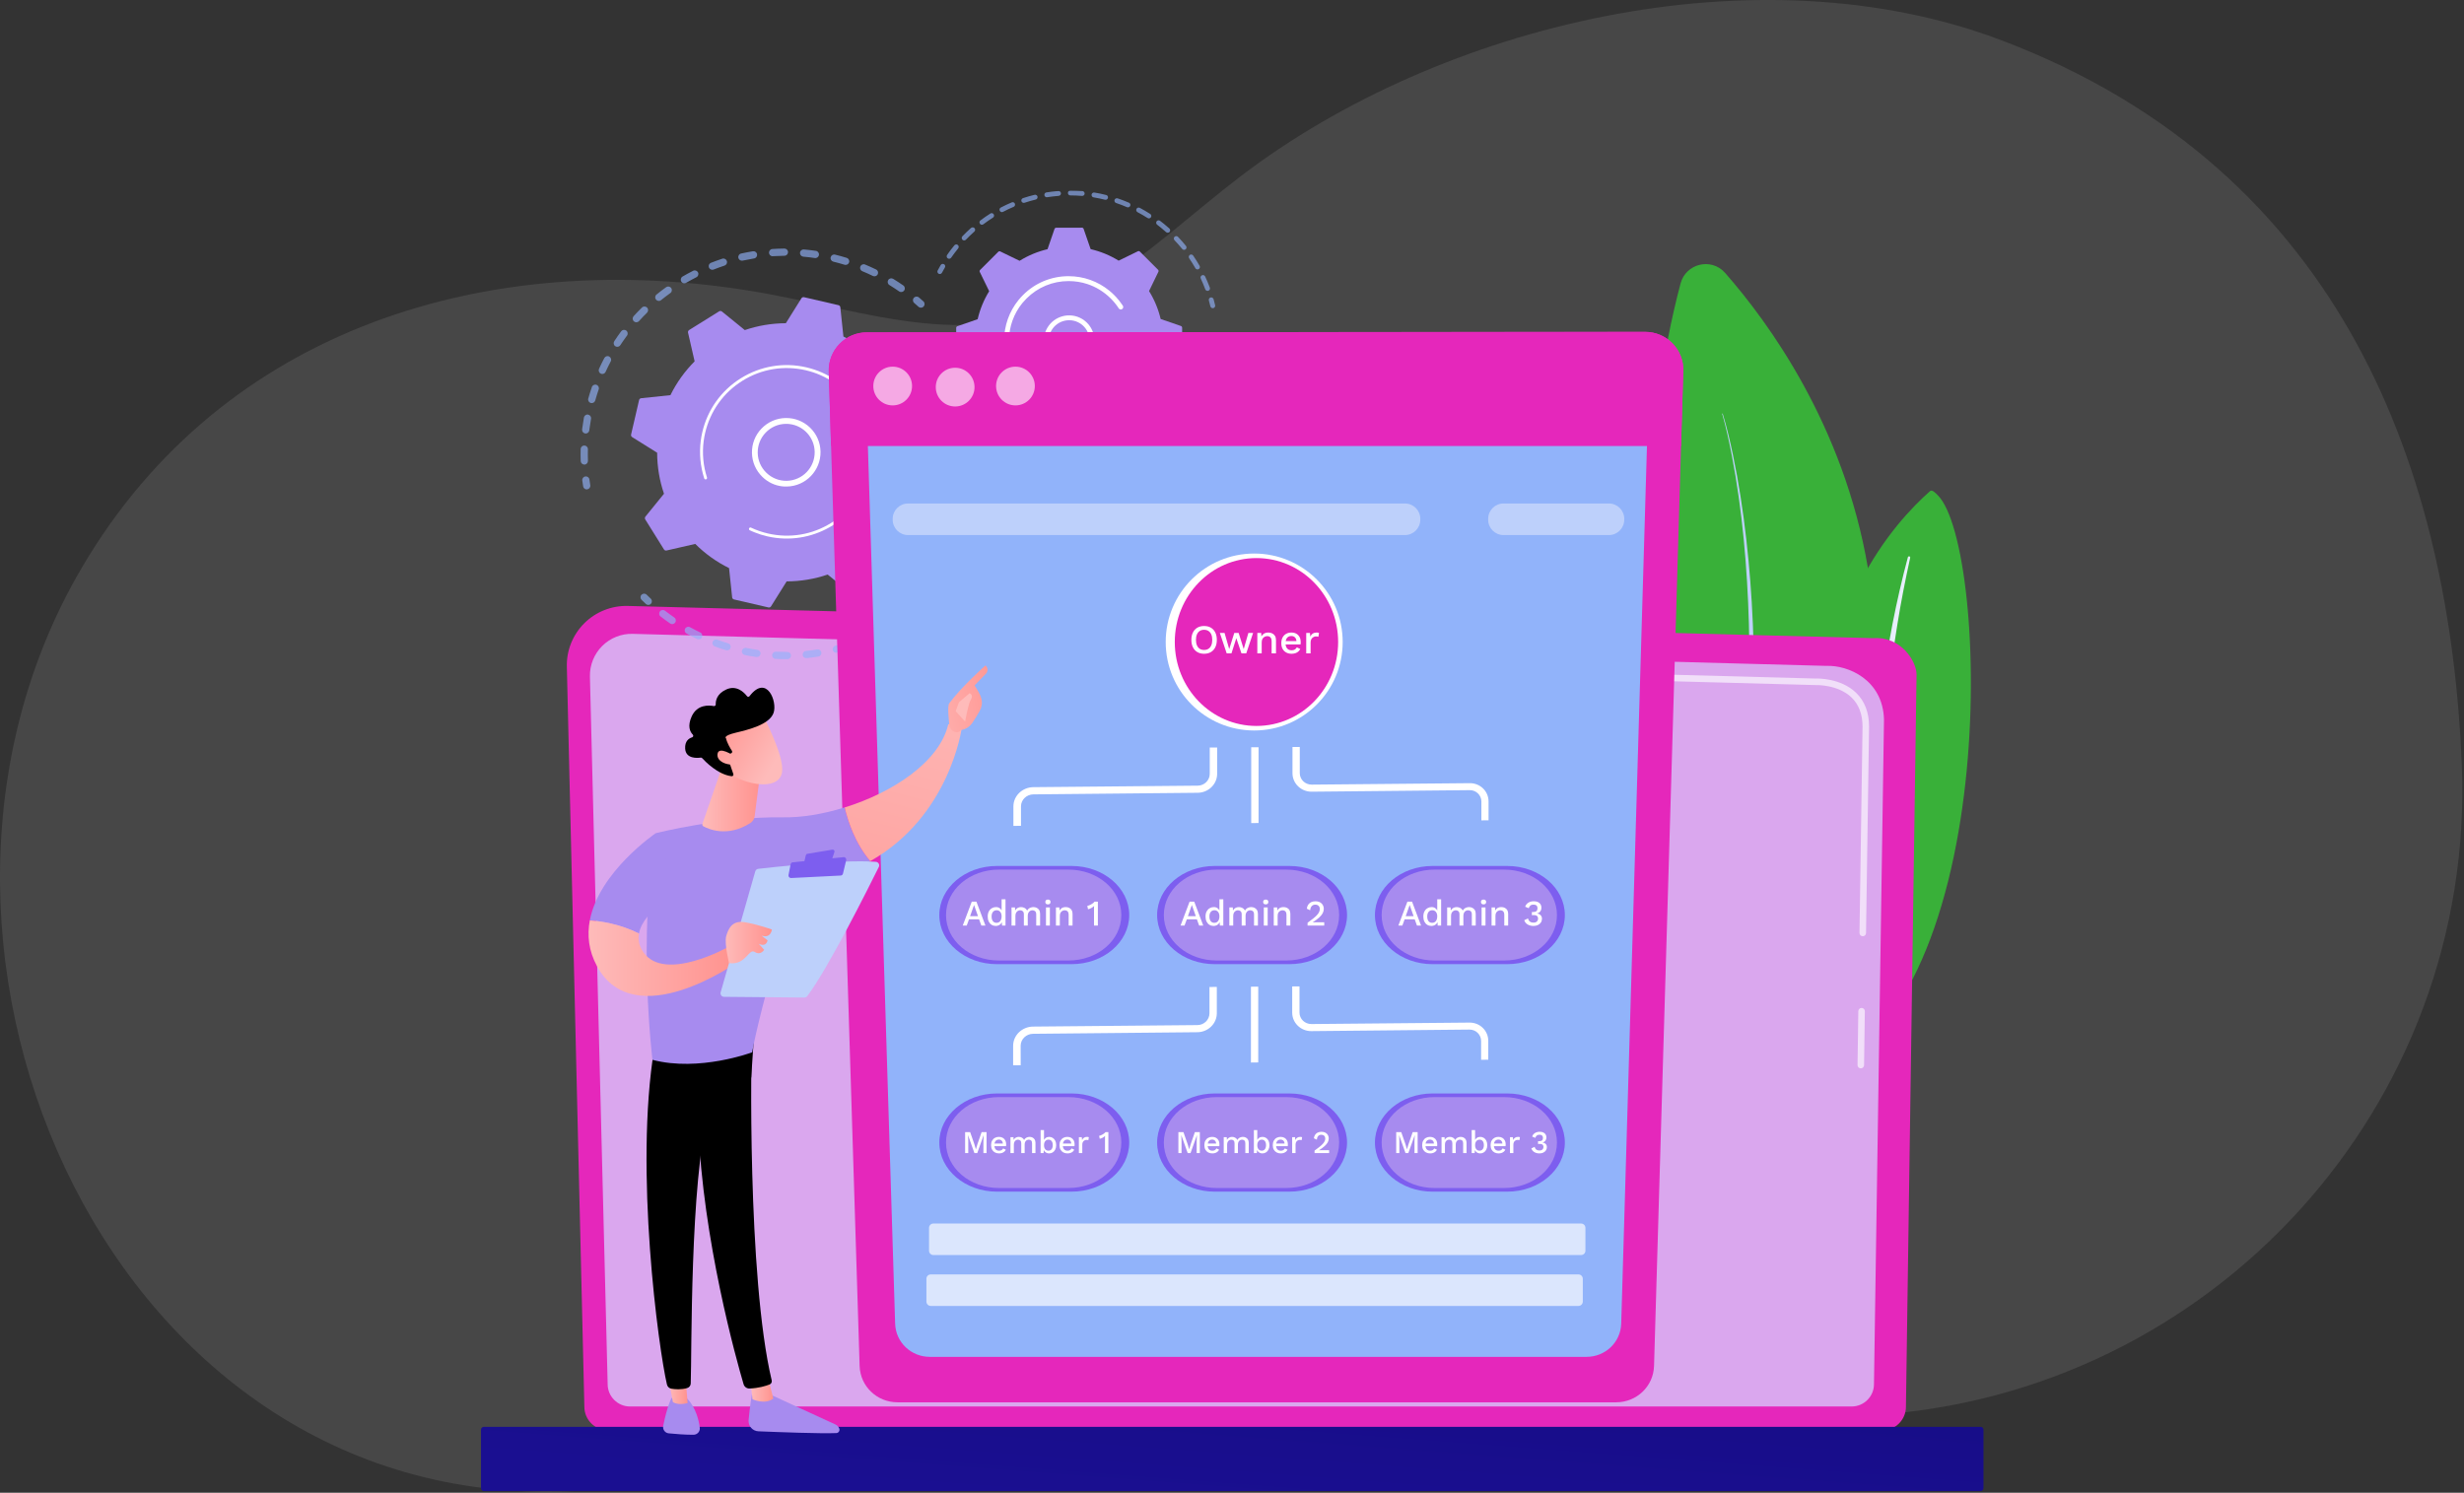<svg width="543" height="329" viewBox="0 0 543 329" fill="none" xmlns="http://www.w3.org/2000/svg">
<rect x="0" y="0" width="543" height="329" fill="#333333" stroke="none"/>
<g clip-path="url(#clip0_1632_4626)">
<path opacity="0.2" d="M127.492 328.58L412.142 311.93C487.412 307.53 545.652 243.73 542.512 168.39C539.872 105.08 517.192 37.64 440.912 8.82C387.262 -11.45 317.592 5.14 273.402 38.85C262.782 46.95 253.022 56.24 241.612 63.17C215.022 79.32 191.672 68.17 163.972 63.88C105.412 54.79 46.962 73.46 16.702 127.43C-29.758 210.35 25.042 334.57 127.492 328.58Z" fill="#999999"/>
<g clip-path="url(#clip1_1632_4626)">
<path d="M427.032 109.15C426.502 108.62 425.792 107.84 425.322 108.25C417.662 115.02 399.132 135.23 402.602 170.22C406.952 214.11 396.902 230.24 384.672 240.14C387.322 240.31 392.342 240.38 397.972 238.5C441.582 223.95 438.392 120.49 427.032 109.15Z" fill="#39B039"/>
<path d="M420.953 122.93C419.883 127.83 418.903 132.75 418.123 137.68C417.313 142.61 416.653 147.56 416.163 152.51C415.693 157.46 415.313 162.42 415.153 167.38C414.973 172.34 415.023 177.29 415.083 182.26C415.113 187.23 415.183 192.24 414.703 197.28C414.233 202.32 413.133 207.4 411.093 212.18C410.583 213.37 410.053 214.56 409.453 215.71C408.873 216.87 408.243 218 407.593 219.13C406.273 221.38 404.803 223.55 403.173 225.61C399.903 229.73 395.983 233.4 391.703 236.51C391.253 236.84 390.623 236.76 390.293 236.35C389.973 235.94 390.063 235.35 390.493 235.02C391.513 234.24 392.523 233.44 393.493 232.61C393.983 232.2 394.463 231.77 394.943 231.35C395.403 230.91 395.893 230.49 396.343 230.04C398.173 228.27 399.873 226.39 401.433 224.4C404.553 220.44 407.093 216.03 409.053 211.47C410.003 209.18 410.783 206.83 411.363 204.44C411.943 202.05 412.343 199.62 412.593 197.17C413.093 192.27 413.073 187.31 413.073 182.34C413.083 177.37 413.133 172.37 413.393 167.37C413.513 164.87 413.683 162.37 413.903 159.88C414.003 158.63 414.133 157.39 414.253 156.14C414.393 154.89 414.533 153.65 414.693 152.4C415.323 147.42 416.103 142.46 417.053 137.53C418.023 132.6 419.133 127.69 420.443 122.82C420.483 122.68 420.623 122.59 420.773 122.62C420.903 122.66 420.983 122.79 420.953 122.93Z" fill="url(#paint0_linear_1632_4626)"/>
<path d="M375.457 242.41C374.137 244.11 371.417 243.41 371.067 241.28C367.277 217.86 353.907 124.52 370.347 62.49C371.517 58.06 377.147 56.71 380.167 60.15C399.287 81.91 446.547 151.07 375.457 242.41Z" fill="#39B039"/>
<path d="M379.639 91.18C380.549 94.17 381.259 97.21 381.899 100.27C382.539 103.33 383.099 106.4 383.579 109.49C384.549 115.66 385.229 121.87 385.719 128.1C386.199 134.33 386.459 140.58 386.539 146.83C386.619 153.08 386.469 159.33 386.199 165.58L385.959 170.26L385.629 174.94L385.459 177.28L385.249 179.62L384.829 184.29C384.159 190.51 383.439 196.72 382.479 202.9C380.619 215.27 378.179 227.56 375.219 239.71C375.049 240.39 374.369 240.81 373.679 240.64C372.999 240.47 372.579 239.79 372.749 239.1C372.749 239.1 372.749 239.08 372.759 239.08C375.899 227.04 378.519 214.86 380.569 202.58C381.629 196.45 382.449 190.27 383.209 184.1L383.709 179.46L383.959 177.14L384.159 174.81L384.559 170.16L384.879 165.5C385.249 159.29 385.499 153.06 385.519 146.83C385.539 140.6 385.379 134.37 384.999 128.15C384.619 121.93 384.039 115.72 383.169 109.55C382.739 106.46 382.229 103.39 381.639 100.33C381.039 97.27 380.389 94.22 379.529 91.23C379.519 91.2 379.539 91.16 379.569 91.15C379.589 91.12 379.629 91.14 379.639 91.18Z" fill="#BDD0FB"/>
<path d="M128.778 310.06C128.778 312.91 131.118 315.25 133.968 315.25H414.828C417.688 315.25 420.018 312.92 420.018 310.06L422.358 148.66C422.358 145.81 418.998 140.23 412.838 140.65L138.348 133.55C134.768 133.46 131.298 134.84 128.758 137.37C126.218 139.9 124.828 143.36 124.918 146.94L128.778 310.06Z" fill="#E527BB"/>
<path d="M133.913 305.08C133.913 307.78 136.123 309.99 138.823 309.99H408.063C410.763 309.99 412.973 307.78 412.973 305.08L415.183 158.56C414.923 149.74 407.193 146.57 402.503 146.76L139.443 139.7C136.923 139.63 134.493 140.6 132.703 142.38C130.923 144.16 129.943 146.59 130.003 149.11L133.913 305.08Z" fill="#DAA7EE"/>
<g opacity="0.63">
<path d="M410.072 235.47H410.062C409.662 235.46 409.342 235.14 409.352 234.74L409.522 222.86C409.532 222.47 409.852 222.15 410.242 222.15H410.252C410.652 222.16 410.972 222.48 410.962 222.88L410.792 234.76C410.782 235.15 410.462 235.47 410.072 235.47Z" fill="white"/>
<path d="M410.504 206.35H410.494C410.094 206.34 409.774 206.02 409.784 205.62L410.454 160.11C410.444 157.41 409.624 155.25 408.014 153.71C405.014 150.84 400.254 150.98 400.054 150.99L315.974 148.74C315.574 148.73 315.264 148.4 315.274 148C315.284 147.6 315.594 147.26 316.014 147.3L400.044 149.55C400.564 149.52 405.634 149.43 409.014 152.67C410.914 154.49 411.884 157 411.894 160.12L411.224 205.65C411.214 206.04 410.894 206.35 410.504 206.35Z" fill="white"/>
</g>
<path d="M106.64 328.64H436.47C436.82 328.64 437.11 328.35 437.11 328V315.11C437.11 314.76 436.82 314.47 436.47 314.47H106.64C106.29 314.47 106 314.76 106 315.11V328C106 328.35 106.29 328.64 106.64 328.64Z" fill="url(#paint1_linear_1632_4626)"/>
<g opacity="0.64">
<path d="M129.2 107.86C128.86 107.82 128.57 107.55 128.51 107.19C128.44 106.76 128.38 106.33 128.32 105.9C128.26 105.46 128.57 105.06 129.01 105.01C129.44 104.95 129.85 105.26 129.9 105.7C129.95 106.11 130.01 106.53 130.08 106.94C130.15 107.38 129.85 107.78 129.42 107.85C129.35 107.87 129.28 107.87 129.2 107.86Z" fill="#91B3FA"/>
<path d="M128.669 102.38C128.289 102.33 127.989 102.01 127.969 101.62C127.939 100.74 127.939 99.85 127.959 98.97C127.969 98.53 128.339 98.18 128.779 98.19C129.219 98.2 129.569 98.57 129.559 99.01C129.539 99.86 129.539 100.72 129.569 101.57C129.579 102.01 129.239 102.38 128.799 102.4C128.759 102.38 128.709 102.38 128.669 102.38ZM128.969 95.54C128.539 95.48 128.229 95.09 128.279 94.65L128.319 94.36C128.419 93.59 128.539 92.8 128.679 92.02C128.759 91.59 129.169 91.29 129.609 91.38C130.039 91.46 130.329 91.87 130.249 92.31C130.119 93.06 129.999 93.82 129.899 94.57L129.869 94.85C129.809 95.29 129.409 95.6 128.969 95.54ZM130.299 88.84C130.259 88.84 130.219 88.83 130.189 88.82C129.769 88.7 129.519 88.26 129.639 87.84C129.879 86.99 130.139 86.14 130.429 85.31C130.569 84.89 131.029 84.67 131.439 84.81C131.859 84.95 132.079 85.41 131.939 85.82C131.659 86.62 131.409 87.44 131.179 88.26C131.059 88.65 130.689 88.89 130.299 88.84ZM132.639 82.42C132.559 82.41 132.489 82.39 132.409 82.35C132.009 82.17 131.829 81.69 132.009 81.29C132.369 80.49 132.769 79.69 133.179 78.91C133.389 78.52 133.869 78.37 134.259 78.58C134.649 78.79 134.799 79.27 134.589 79.66C134.189 80.41 133.809 81.19 133.459 81.96C133.319 82.28 132.979 82.46 132.639 82.42ZM135.939 76.43C135.819 76.42 135.709 76.37 135.599 76.31C135.229 76.07 135.129 75.57 135.369 75.2C135.849 74.46 136.369 73.73 136.889 73.02C137.149 72.67 137.649 72.59 138.009 72.86C138.359 73.12 138.439 73.62 138.169 73.98C137.659 74.66 137.169 75.37 136.699 76.08C136.529 76.34 136.229 76.47 135.939 76.43ZM140.119 71.02C139.959 71 139.809 70.93 139.689 70.82C139.359 70.52 139.339 70.02 139.629 69.69C140.219 69.04 140.839 68.39 141.469 67.78C141.779 67.47 142.289 67.48 142.599 67.79C142.909 68.1 142.899 68.61 142.589 68.92C141.979 69.51 141.389 70.14 140.819 70.77C140.629 70.97 140.369 71.05 140.119 71.02ZM145.089 66.32C144.889 66.29 144.709 66.2 144.569 66.03C144.289 65.69 144.339 65.18 144.689 64.91C145.369 64.35 146.079 63.81 146.799 63.3C147.159 63.04 147.659 63.13 147.909 63.48C148.169 63.84 148.089 64.34 147.729 64.59C147.039 65.08 146.359 65.61 145.689 66.14C145.519 66.29 145.299 66.35 145.089 66.32ZM150.719 62.43C150.479 62.4 150.259 62.26 150.129 62.04C149.909 61.66 150.039 61.17 150.419 60.95C151.179 60.51 151.959 60.08 152.749 59.68C153.139 59.48 153.619 59.64 153.819 60.03C154.019 60.42 153.859 60.9 153.469 61.1C152.709 61.48 151.959 61.9 151.219 62.32C151.059 62.42 150.879 62.45 150.719 62.43ZM156.869 59.45C156.589 59.41 156.339 59.23 156.229 58.95C156.069 58.54 156.269 58.08 156.679 57.92C157.499 57.6 158.339 57.3 159.169 57.02C159.589 56.88 160.039 57.11 160.179 57.53C160.319 57.95 160.089 58.4 159.669 58.54C158.859 58.8 158.049 59.1 157.259 59.41C157.129 59.45 156.989 59.47 156.869 59.45ZM198.499 64.36C198.379 64.34 198.249 64.3 198.139 64.22C197.439 63.73 196.719 63.26 195.999 62.82C195.619 62.59 195.509 62.1 195.739 61.72C195.969 61.34 196.459 61.23 196.839 61.46C197.589 61.92 198.339 62.41 199.059 62.91C199.419 63.16 199.509 63.66 199.259 64.02C199.089 64.27 198.789 64.39 198.499 64.36ZM163.399 57.45C163.079 57.41 162.799 57.17 162.719 56.83C162.619 56.4 162.889 55.97 163.319 55.88C164.179 55.69 165.049 55.52 165.919 55.38C166.349 55.31 166.769 55.6 166.839 56.04C166.909 56.48 166.619 56.89 166.179 56.96C165.339 57.1 164.499 57.26 163.669 57.44C163.579 57.45 163.489 57.46 163.399 57.45ZM192.609 60.89C192.529 60.88 192.439 60.85 192.359 60.82C191.599 60.45 190.809 60.09 190.029 59.77C189.619 59.6 189.429 59.13 189.599 58.73C189.769 58.32 190.229 58.13 190.639 58.3C191.449 58.64 192.269 59.01 193.059 59.39C193.459 59.58 193.619 60.06 193.429 60.46C193.279 60.76 192.939 60.93 192.609 60.89ZM170.159 56.47C169.789 56.42 169.489 56.12 169.469 55.73C169.439 55.29 169.769 54.91 170.209 54.88C171.089 54.82 171.979 54.79 172.859 54.78C173.299 54.78 173.659 55.13 173.659 55.57C173.659 56.01 173.309 56.37 172.869 56.37C172.019 56.38 171.159 56.41 170.309 56.46C170.259 56.48 170.209 56.48 170.159 56.47ZM186.249 58.38C186.199 58.37 186.159 58.36 186.109 58.35C185.299 58.1 184.469 57.87 183.639 57.67C183.209 57.56 182.949 57.13 183.059 56.7C183.169 56.27 183.599 56.01 184.029 56.12C184.889 56.33 185.749 56.57 186.589 56.83C187.009 56.96 187.249 57.41 187.119 57.83C186.999 58.2 186.629 58.43 186.249 58.38ZM176.989 56.56C176.569 56.51 176.259 56.13 176.299 55.7C176.339 55.26 176.729 54.94 177.169 54.98C178.039 55.06 178.929 55.16 179.799 55.29C180.239 55.35 180.539 55.76 180.469 56.2C180.409 56.64 179.989 56.94 179.559 56.87C178.709 56.74 177.859 56.64 177.019 56.57C177.009 56.56 176.999 56.56 176.989 56.56Z" fill="#91B3FA"/>
<path d="M202.841 67.81C202.681 67.79 202.531 67.72 202.411 67.61C202.101 67.33 201.791 67.06 201.471 66.78C201.131 66.49 201.091 65.99 201.381 65.65C201.671 65.31 202.171 65.27 202.511 65.56C202.841 65.84 203.171 66.13 203.491 66.42C203.821 66.72 203.841 67.22 203.551 67.55C203.351 67.75 203.091 67.84 202.841 67.81Z" fill="#91B3FA"/>
</g>
<g opacity="0.64">
<path d="M217.498 98.8C217.118 98.75 216.818 98.44 216.798 98.04C216.778 97.62 216.758 97.2 216.728 96.79C216.698 96.35 217.028 95.97 217.468 95.94C217.908 95.91 218.288 96.24 218.318 96.68C218.348 97.11 218.378 97.54 218.398 97.98C218.418 98.42 218.078 98.79 217.638 98.81C217.588 98.81 217.538 98.81 217.498 98.8Z" fill="#91B3FA"/>
<path d="M166.704 144.81H166.694C165.934 144.7 165.154 144.57 164.404 144.42L164.124 144.36C163.694 144.27 163.414 143.85 163.504 143.42C163.594 142.99 164.024 142.71 164.444 142.8L164.714 142.85C165.444 143 166.194 143.12 166.924 143.23C167.364 143.29 167.664 143.7 167.594 144.14C167.534 144.56 167.134 144.86 166.704 144.81ZM170.854 145.22C170.444 145.17 170.134 144.81 170.154 144.39C170.174 143.95 170.554 143.61 170.994 143.63C171.834 143.67 172.674 143.69 173.514 143.69C173.954 143.69 174.314 144.04 174.314 144.48C174.314 144.92 173.964 145.28 173.524 145.28C172.654 145.29 171.784 145.27 170.914 145.22C170.894 145.22 170.874 145.22 170.854 145.22ZM160.134 143.34C160.094 143.33 160.044 143.33 160.004 143.31C159.174 143.06 158.334 142.78 157.524 142.48C157.114 142.33 156.894 141.87 157.054 141.46C157.204 141.05 157.664 140.83 158.074 140.99C158.854 141.28 159.664 141.55 160.464 141.79C160.884 141.92 161.124 142.36 160.994 142.79C160.884 143.16 160.514 143.39 160.134 143.34ZM177.574 145.05C177.214 145 176.924 144.72 176.884 144.34C176.844 143.9 177.164 143.51 177.594 143.47C178.424 143.39 179.264 143.28 180.094 143.14C180.524 143.07 180.934 143.37 181.004 143.8C181.074 144.24 180.774 144.64 180.344 144.71C179.484 144.85 178.614 144.96 177.754 145.05C177.694 145.06 177.634 145.06 177.574 145.05ZM153.864 140.9C153.784 140.89 153.704 140.87 153.624 140.83C152.844 140.46 152.064 140.05 151.304 139.63C150.914 139.42 150.774 138.93 150.994 138.55C151.204 138.16 151.694 138.02 152.074 138.24C152.804 138.64 153.554 139.03 154.314 139.39C154.714 139.58 154.884 140.06 154.694 140.45C154.534 140.78 154.194 140.95 153.864 140.9ZM184.194 143.87C183.884 143.83 183.604 143.6 183.524 143.28C183.414 142.85 183.674 142.42 184.094 142.31C184.904 142.1 185.714 141.87 186.514 141.61C186.934 141.48 187.384 141.71 187.514 142.13C187.644 142.55 187.414 143 186.994 143.13C186.174 143.4 185.324 143.64 184.494 143.86C184.394 143.87 184.294 143.88 184.194 143.87ZM148.034 137.54C147.914 137.52 147.794 137.48 147.684 137.41C146.964 136.92 146.254 136.4 145.574 135.87C145.224 135.6 145.164 135.1 145.434 134.75C145.704 134.4 146.204 134.34 146.554 134.61C147.214 135.12 147.904 135.62 148.594 136.09C148.954 136.34 149.054 136.84 148.804 137.2C148.614 137.46 148.324 137.58 148.034 137.54ZM190.564 141.69C190.294 141.66 190.044 141.48 189.934 141.21C189.764 140.8 189.944 140.34 190.354 140.16C191.124 139.83 191.894 139.47 192.634 139.1C193.024 138.9 193.504 139.06 193.704 139.46C193.904 139.85 193.744 140.33 193.344 140.53C192.574 140.92 191.774 141.28 190.974 141.63C190.844 141.69 190.694 141.71 190.564 141.69ZM196.524 138.58C196.294 138.55 196.074 138.42 195.944 138.21C195.714 137.84 195.824 137.34 196.204 137.11C196.914 136.67 197.624 136.2 198.304 135.72C198.664 135.47 199.164 135.55 199.414 135.91C199.664 136.27 199.584 136.77 199.224 137.02C198.514 137.52 197.784 138 197.044 138.46C196.884 138.57 196.704 138.6 196.524 138.58ZM201.954 134.61C201.764 134.59 201.584 134.49 201.444 134.34C201.154 134 201.194 133.5 201.534 133.21C202.174 132.67 202.794 132.1 203.404 131.52C203.724 131.22 204.224 131.23 204.534 131.54C204.834 131.86 204.824 132.36 204.514 132.67C203.884 133.27 203.234 133.86 202.574 134.42C202.394 134.58 202.174 134.64 201.954 134.61ZM206.734 129.87C206.584 129.85 206.434 129.79 206.314 129.68C205.984 129.39 205.944 128.89 206.234 128.55C206.784 127.92 207.314 127.26 207.824 126.6C208.094 126.25 208.594 126.19 208.944 126.45C209.294 126.72 209.364 127.22 209.094 127.57C208.564 128.26 208.014 128.94 207.444 129.6C207.254 129.81 206.984 129.9 206.734 129.87ZM210.734 124.46C210.624 124.45 210.514 124.41 210.414 124.34C210.044 124.11 209.924 123.61 210.164 123.24C210.604 122.53 211.044 121.8 211.444 121.07C211.654 120.68 212.144 120.54 212.524 120.76C212.914 120.97 213.054 121.46 212.834 121.84C212.414 122.6 211.974 123.36 211.504 124.09C211.344 124.37 211.034 124.5 210.734 124.46ZM213.874 118.5C213.804 118.49 213.724 118.47 213.654 118.44C213.254 118.27 213.064 117.8 213.234 117.39C213.564 116.62 213.884 115.84 214.164 115.05C214.314 114.64 214.774 114.42 215.184 114.57C215.594 114.72 215.814 115.18 215.664 115.59C215.364 116.4 215.044 117.22 214.694 118.02C214.554 118.36 214.214 118.55 213.874 118.5ZM216.064 112.15C216.034 112.15 215.994 112.14 215.964 112.13C215.534 112.02 215.284 111.58 215.394 111.16C215.604 110.35 215.794 109.53 215.964 108.71C216.054 108.28 216.474 107.99 216.904 108.09C217.334 108.18 217.614 108.6 217.524 109.03C217.354 109.88 217.154 110.73 216.934 111.57C216.834 111.95 216.454 112.2 216.064 112.15ZM217.284 105.53C216.854 105.48 216.544 105.09 216.594 104.65C216.684 103.82 216.754 102.97 216.794 102.14C216.814 101.7 217.194 101.36 217.634 101.38C218.074 101.4 218.414 101.78 218.394 102.22C218.354 103.09 218.284 103.96 218.194 104.82C218.144 105.26 217.754 105.58 217.314 105.53C217.294 105.53 217.284 105.53 217.284 105.53Z" fill="#91B3FA"/>
<path d="M142.766 133.32C142.606 133.3 142.446 133.23 142.326 133.11C142.006 132.81 141.696 132.51 141.386 132.21C141.076 131.9 141.066 131.39 141.376 131.08C141.686 130.77 142.196 130.76 142.506 131.07C142.806 131.36 143.106 131.65 143.406 131.94C143.726 132.24 143.746 132.75 143.446 133.07C143.266 133.27 143.006 133.35 142.766 133.32Z" fill="#91B3FA"/>
</g>
<path d="M146.316 121.09C146.436 121.28 146.666 121.38 146.886 121.33L153.216 119.88C155.366 122.02 157.866 123.83 160.666 125.21L161.346 131.66C161.366 131.89 161.536 132.07 161.756 132.12L169.346 133.88C169.566 133.93 169.796 133.84 169.916 133.64L173.356 128.14C176.476 128.13 179.526 127.61 182.396 126.63L187.436 130.72C187.616 130.86 187.856 130.88 188.056 130.76L194.666 126.64C194.856 126.52 194.956 126.29 194.906 126.07L193.456 119.74C195.596 117.59 197.406 115.09 198.786 112.29L205.236 111.61C205.466 111.59 205.646 111.42 205.696 111.2L207.456 103.61C207.506 103.39 207.416 103.16 207.216 103.04L201.716 99.6C201.706 96.48 201.186 93.43 200.206 90.56L204.296 85.52C204.436 85.34 204.456 85.1 204.336 84.9L200.216 78.29C200.096 78.1 199.866 78 199.646 78.05L193.316 79.5C191.166 77.36 188.666 75.55 185.866 74.17L185.186 67.72C185.166 67.49 184.996 67.31 184.776 67.26L177.186 65.5C176.966 65.45 176.736 65.54 176.616 65.74L173.176 71.24C170.056 71.25 167.006 71.77 164.136 72.75L159.096 68.66C158.916 68.52 158.666 68.5 158.476 68.62L151.866 72.74C151.676 72.86 151.576 73.09 151.626 73.31L153.076 79.64C150.936 81.79 149.126 84.29 147.746 87.09L141.296 87.77C141.066 87.79 140.886 87.96 140.836 88.18L139.076 95.77C139.026 95.99 139.116 96.22 139.316 96.34L144.816 99.78C144.826 102.9 145.346 105.95 146.326 108.82L142.236 113.86C142.096 114.04 142.076 114.28 142.196 114.48L146.316 121.09Z" fill="#A78BEF"/>
<path d="M172.292 107.18C170.692 106.98 169.212 106.27 168.032 105.13C166.582 103.73 165.752 101.85 165.712 99.83C165.672 97.81 166.422 95.9 167.822 94.45C169.222 93 171.102 92.17 173.122 92.13C177.292 92.05 180.742 95.37 180.822 99.53C180.902 103.69 177.582 107.15 173.422 107.23C173.032 107.25 172.662 107.23 172.292 107.18ZM174.052 93.47C173.752 93.43 173.442 93.41 173.132 93.42C171.452 93.45 169.892 94.14 168.732 95.35C167.572 96.56 166.952 98.15 166.982 99.82C167.012 101.5 167.702 103.06 168.912 104.22C170.122 105.38 171.712 106 173.382 105.97C176.842 105.9 179.602 103.03 179.532 99.57C179.472 96.42 177.092 93.85 174.052 93.47Z" fill="white"/>
<path d="M170.994 118.55C170.354 118.47 169.724 118.36 169.084 118.21C168.134 117.99 167.204 117.7 166.314 117.34C166.304 117.34 166.304 117.33 166.294 117.33C166.254 117.31 166.214 117.3 166.174 117.28C166.164 117.28 166.164 117.28 166.154 117.27C166.144 117.27 166.144 117.27 166.144 117.26C166.124 117.25 166.104 117.24 166.084 117.24H166.074C166.064 117.24 166.064 117.23 166.054 117.23H166.044C165.984 117.21 165.934 117.18 165.874 117.16C165.854 117.15 165.834 117.14 165.814 117.13C165.694 117.08 165.574 117.02 165.444 116.97C165.374 116.94 165.304 116.91 165.234 116.87C165.104 116.81 165.034 116.67 165.054 116.54C165.054 116.51 165.064 116.48 165.084 116.44C165.154 116.28 165.344 116.21 165.504 116.29C166.684 116.85 167.934 117.28 169.224 117.58C174.034 118.69 178.984 117.87 183.164 115.26C187.354 112.65 190.264 108.56 191.384 103.76C191.524 103.14 191.634 102.52 191.714 101.91C192.894 92.63 186.854 83.76 177.554 81.6C172.744 80.49 167.794 81.31 163.614 83.92C159.424 86.53 156.514 90.62 155.394 95.42C155.254 96.03 155.144 96.65 155.064 97.27C154.724 99.95 154.974 102.68 155.804 105.25C155.814 105.3 155.824 105.34 155.814 105.39C155.794 105.51 155.714 105.61 155.594 105.65C155.424 105.7 155.244 105.61 155.194 105.44C154.334 102.78 154.074 99.95 154.424 97.18C154.504 96.54 154.614 95.9 154.764 95.27C155.914 90.3 158.934 86.07 163.264 83.37C167.594 80.67 172.724 79.81 177.694 80.96C187.324 83.19 193.564 92.37 192.344 101.97C192.264 102.61 192.154 103.25 192.004 103.89C189.784 113.53 180.594 119.77 170.994 118.55Z" fill="white"/>
<g opacity="0.64">
<path d="M265.963 87.03C266.143 87.18 266.213 87.43 266.123 87.65C265.943 88.07 265.763 88.48 265.573 88.9C265.443 89.17 265.123 89.28 264.863 89.16C264.593 89.03 264.483 88.71 264.603 88.45C264.793 88.05 264.973 87.65 265.143 87.25C265.253 86.98 265.573 86.85 265.843 86.96C265.873 86.97 265.923 86.99 265.963 87.03Z" fill="#91B3FA"/>
<path d="M264.185 90.6C264.385 90.76 264.445 91.05 264.315 91.28C263.865 92.06 263.385 92.82 262.875 93.56C262.705 93.8 262.375 93.86 262.125 93.7C261.875 93.53 261.825 93.2 261.985 92.95C262.475 92.24 262.945 91.49 263.375 90.74C263.525 90.48 263.855 90.4 264.105 90.54C264.145 90.57 264.165 90.59 264.185 90.6ZM261.175 94.97C261.405 95.16 261.435 95.5 261.255 95.73C260.795 96.3 260.305 96.85 259.805 97.39C259.695 97.51 259.575 97.63 259.465 97.75C259.255 97.96 258.925 97.97 258.705 97.76C258.495 97.55 258.485 97.21 258.695 97C258.805 96.88 258.915 96.77 259.025 96.65C259.505 96.14 259.975 95.6 260.425 95.05C260.605 94.81 260.945 94.78 261.175 94.97ZM257.485 98.78C257.505 98.8 257.525 98.82 257.545 98.84C257.745 99.06 257.715 99.4 257.495 99.6C256.815 100.2 256.115 100.77 255.395 101.3C255.155 101.48 254.825 101.43 254.645 101.19C254.465 100.95 254.515 100.62 254.755 100.44C255.445 99.93 256.125 99.37 256.785 98.8C256.995 98.62 257.285 98.62 257.485 98.78ZM253.235 101.95C253.275 101.99 253.315 102.03 253.355 102.08C253.515 102.33 253.435 102.66 253.185 102.82C252.425 103.29 251.635 103.74 250.835 104.15C250.575 104.29 250.245 104.18 250.115 103.92C249.975 103.66 250.085 103.33 250.345 103.2C251.115 102.8 251.875 102.37 252.615 101.91C252.815 101.79 253.065 101.81 253.235 101.95ZM248.515 104.38C248.585 104.43 248.635 104.51 248.675 104.59C248.785 104.86 248.655 105.18 248.385 105.29C247.555 105.63 246.705 105.94 245.855 106.22C245.575 106.31 245.275 106.16 245.185 105.87C245.095 105.59 245.245 105.29 245.535 105.2C246.365 104.94 247.185 104.63 247.985 104.3C248.165 104.22 248.375 104.26 248.515 104.38ZM243.465 106C243.555 106.07 243.625 106.17 243.645 106.29C243.715 106.58 243.535 106.87 243.245 106.93C242.375 107.13 241.485 107.3 240.595 107.43C240.305 107.47 240.025 107.27 239.985 106.98C239.945 106.69 240.145 106.41 240.435 106.37C241.295 106.24 242.155 106.08 243.005 105.88C243.175 105.85 243.345 105.89 243.465 106ZM238.215 106.77C238.325 106.86 238.405 107 238.415 107.15C238.435 107.45 238.205 107.7 237.915 107.72C237.015 107.78 236.115 107.8 235.215 107.78C234.915 107.77 234.685 107.53 234.685 107.23C234.685 106.93 234.935 106.7 235.235 106.7C236.095 106.72 236.975 106.69 237.845 106.64C237.985 106.64 238.115 106.69 238.215 106.77ZM232.915 106.68C233.045 106.79 233.125 106.96 233.115 107.15C233.085 107.44 232.825 107.66 232.525 107.63C231.635 107.54 230.735 107.42 229.855 107.25C229.565 107.2 229.375 106.92 229.425 106.63C229.475 106.34 229.755 106.15 230.045 106.2C230.895 106.36 231.765 106.48 232.625 106.56C232.735 106.57 232.835 106.61 232.915 106.68ZM206.375 87.23C206.435 87.28 206.495 87.35 206.525 87.43C206.865 88.23 207.245 89.02 207.655 89.79C207.795 90.05 207.695 90.38 207.435 90.52C207.175 90.66 206.845 90.56 206.705 90.3C206.285 89.51 205.895 88.69 205.545 87.87C205.425 87.6 205.555 87.28 205.825 87.17C206.015 87.08 206.235 87.11 206.375 87.23ZM227.705 105.73C227.865 105.86 227.945 106.07 227.885 106.29C227.805 106.58 227.515 106.75 227.225 106.67C226.355 106.44 225.495 106.17 224.655 105.86C224.375 105.76 224.235 105.45 224.335 105.17C224.435 104.89 224.745 104.75 225.025 104.85C225.835 105.14 226.675 105.4 227.515 105.63C227.575 105.64 227.645 105.68 227.705 105.73ZM208.865 91.92C208.905 91.95 208.945 92 208.975 92.05C209.445 92.78 209.945 93.5 210.475 94.19C210.655 94.43 210.605 94.76 210.375 94.94C210.135 95.12 209.805 95.07 209.625 94.84C209.075 94.13 208.555 93.38 208.075 92.63C207.915 92.38 207.985 92.05 208.235 91.89C208.435 91.76 208.685 91.78 208.865 91.92ZM222.715 103.93C222.895 104.08 222.965 104.34 222.865 104.57C222.745 104.84 222.425 104.96 222.155 104.84C221.345 104.47 220.535 104.06 219.745 103.62C219.485 103.47 219.395 103.15 219.535 102.89C219.675 102.63 220.005 102.54 220.265 102.68C221.025 103.1 221.805 103.5 222.595 103.86C222.635 103.88 222.675 103.91 222.715 103.93ZM212.085 96.14C212.105 96.16 212.125 96.18 212.145 96.2C212.725 96.84 213.335 97.47 213.975 98.07C214.195 98.27 214.205 98.61 213.995 98.83C213.795 99.05 213.455 99.05 213.235 98.85C212.585 98.23 211.945 97.59 211.345 96.92C211.145 96.7 211.165 96.36 211.385 96.16C211.585 95.98 211.885 95.97 212.085 96.14ZM218.085 101.35C218.295 101.52 218.345 101.83 218.195 102.07C218.025 102.32 217.695 102.38 217.455 102.22C216.715 101.72 215.985 101.18 215.285 100.62C215.055 100.43 215.025 100.1 215.205 99.87C215.395 99.64 215.725 99.6 215.955 99.79C216.635 100.33 217.345 100.85 218.055 101.33C218.055 101.33 218.075 101.34 218.085 101.35Z" fill="#91B3FA"/>
<path d="M205.027 83.44C205.107 83.51 205.177 83.6 205.207 83.71C205.327 84.13 205.457 84.55 205.597 84.97C205.687 85.25 205.537 85.56 205.257 85.65C204.977 85.74 204.677 85.59 204.577 85.31C204.437 84.88 204.297 84.44 204.177 84.01C204.097 83.73 204.257 83.43 204.547 83.35C204.717 83.29 204.897 83.33 205.027 83.44Z" fill="#91B3FA"/>
</g>
<g opacity="0.64">
<path d="M208.105 58.28C208.305 58.44 208.365 58.73 208.225 58.96C208.005 59.34 207.795 59.73 207.585 60.11C207.445 60.37 207.125 60.47 206.865 60.34C206.605 60.2 206.505 59.88 206.635 59.62C206.845 59.22 207.065 58.82 207.295 58.43C207.445 58.17 207.775 58.09 208.025 58.23C208.065 58.25 208.085 58.26 208.105 58.28Z" fill="#91B3FA"/>
<path d="M256.517 49.35C256.927 49.69 257.307 50.01 257.697 50.36C257.917 50.56 257.937 50.9 257.737 51.12C257.537 51.34 257.197 51.36 256.977 51.16C256.597 50.82 256.217 50.48 255.837 50.18C255.557 49.95 255.277 49.74 254.997 49.52C254.767 49.35 254.717 49 254.897 48.77C255.077 48.53 255.417 48.49 255.647 48.67C255.947 48.89 256.237 49.12 256.517 49.35ZM253.527 47.19C253.737 47.36 253.787 47.66 253.637 47.89C253.477 48.14 253.147 48.21 252.897 48.05C252.177 47.59 251.437 47.16 250.677 46.76C250.417 46.62 250.317 46.3 250.457 46.03C250.597 45.77 250.917 45.67 251.177 45.81C251.957 46.22 252.727 46.67 253.467 47.15C253.497 47.16 253.507 47.18 253.527 47.19ZM259.557 52.16C259.577 52.17 259.587 52.19 259.607 52.21C260.217 52.85 260.807 53.52 261.357 54.2C261.547 54.43 261.507 54.77 261.277 54.95C261.047 55.14 260.707 55.1 260.527 54.87C259.987 54.21 259.417 53.56 258.827 52.94C258.627 52.73 258.627 52.39 258.847 52.18C259.047 52 259.357 51.99 259.557 52.16ZM248.917 44.75C249.097 44.9 249.167 45.15 249.067 45.38C248.947 45.65 248.637 45.78 248.357 45.66C247.577 45.32 246.767 45.01 245.957 44.74C245.677 44.65 245.527 44.34 245.617 44.06C245.707 43.78 246.017 43.63 246.297 43.72C247.137 44 247.967 44.32 248.777 44.67C248.837 44.69 248.877 44.71 248.917 44.75ZM262.847 56.22C262.887 56.25 262.917 56.29 262.947 56.33C263.447 57.06 263.917 57.82 264.357 58.58C264.507 58.84 264.417 59.17 264.157 59.31C263.897 59.46 263.567 59.37 263.427 59.11C263.007 58.37 262.547 57.64 262.067 56.93C261.897 56.69 261.967 56.35 262.207 56.18C262.407 56.05 262.667 56.07 262.847 56.22ZM243.977 43.08C244.137 43.21 244.207 43.42 244.157 43.63C244.087 43.92 243.797 44.09 243.507 44.02C242.677 43.81 241.837 43.64 240.997 43.5C240.707 43.45 240.507 43.18 240.557 42.88C240.607 42.59 240.877 42.39 241.177 42.44C242.047 42.58 242.927 42.76 243.777 42.98C243.847 43 243.917 43.03 243.977 43.08ZM265.437 60.75C265.497 60.8 265.547 60.86 265.587 60.94C265.957 61.74 266.307 62.56 266.617 63.39C266.717 63.67 266.577 63.98 266.297 64.08C266.017 64.18 265.707 64.04 265.607 63.76C265.307 62.96 264.977 62.16 264.617 61.39C264.487 61.12 264.607 60.8 264.877 60.68C265.067 60.59 265.287 60.62 265.437 60.75ZM238.827 42.23C238.957 42.34 239.037 42.51 239.027 42.69C239.007 42.99 238.747 43.2 238.447 43.18C237.597 43.11 236.737 43.07 235.877 43.07C235.577 43.07 235.337 42.83 235.337 42.53C235.337 42.23 235.577 41.99 235.877 41.99C236.757 41.99 237.657 42.03 238.527 42.1C238.647 42.12 238.747 42.17 238.827 42.23ZM233.607 42.22C233.717 42.31 233.787 42.44 233.807 42.59C233.827 42.89 233.607 43.14 233.317 43.17C232.467 43.24 231.607 43.34 230.767 43.47C230.477 43.52 230.197 43.32 230.157 43.02C230.107 42.73 230.307 42.45 230.597 42.41C231.467 42.27 232.357 42.17 233.237 42.1C233.367 42.09 233.507 42.14 233.607 42.22ZM228.457 43.04C228.547 43.11 228.607 43.21 228.637 43.33C228.707 43.62 228.527 43.91 228.247 43.98C227.417 44.18 226.587 44.42 225.777 44.69C225.497 44.78 225.197 44.63 225.097 44.35C225.007 44.07 225.157 43.77 225.437 43.67C226.277 43.39 227.137 43.15 227.987 42.94C228.157 42.89 228.327 42.94 228.457 43.04ZM223.497 44.68C223.567 44.73 223.617 44.8 223.647 44.89C223.767 45.16 223.637 45.48 223.367 45.59C222.577 45.92 221.797 46.29 221.047 46.69C220.787 46.83 220.457 46.73 220.327 46.46C220.187 46.2 220.287 45.87 220.557 45.74C221.337 45.33 222.147 44.95 222.957 44.61C223.137 44.52 223.347 44.56 223.497 44.68ZM218.867 47.1C218.907 47.14 218.947 47.18 218.987 47.23C219.147 47.48 219.067 47.81 218.817 47.97C218.097 48.42 217.387 48.91 216.707 49.43C216.467 49.61 216.127 49.56 215.957 49.32C215.777 49.08 215.827 48.75 216.067 48.57C216.777 48.04 217.507 47.53 218.257 47.06C218.447 46.93 218.697 46.96 218.867 47.1ZM214.697 50.23C214.717 50.25 214.737 50.27 214.757 50.29C214.957 50.51 214.937 50.85 214.707 51.05C214.067 51.62 213.447 52.21 212.857 52.83C212.647 53.04 212.307 53.05 212.097 52.84C211.887 52.63 211.877 52.3 212.077 52.08C212.687 51.45 213.327 50.83 213.987 50.24C214.207 50.07 214.497 50.07 214.697 50.23ZM211.077 53.99C211.307 54.18 211.337 54.51 211.157 54.74L211.097 54.82C210.577 55.46 210.077 56.12 209.607 56.8C209.437 57.04 209.107 57.1 208.857 56.94C208.607 56.77 208.557 56.44 208.717 56.19C209.197 55.49 209.717 54.8 210.257 54.15L210.317 54.07C210.517 53.84 210.847 53.8 211.077 53.99Z" fill="#91B3FA"/>
<path d="M267.263 65.67C267.343 65.74 267.413 65.83 267.443 65.94C267.563 66.38 267.683 66.82 267.783 67.26C267.853 67.55 267.673 67.84 267.383 67.91C267.093 67.98 266.803 67.8 266.733 67.51C266.633 67.08 266.523 66.66 266.403 66.23C266.323 65.94 266.493 65.65 266.773 65.57C266.953 65.52 267.133 65.57 267.263 65.67Z" fill="#91B3FA"/>
</g>
<path d="M260.509 72.22C260.509 72.05 260.399 71.91 260.249 71.85L255.779 70.31C255.269 68.16 254.419 66.08 253.219 64.15L255.279 59.9C255.349 59.75 255.319 59.57 255.209 59.46L251.199 55.45C251.079 55.33 250.899 55.3 250.759 55.38L246.519 57.45C244.589 56.25 242.499 55.41 240.349 54.91L238.799 50.44C238.749 50.28 238.599 50.18 238.429 50.18L232.759 50.19C232.589 50.19 232.449 50.3 232.389 50.45L230.849 54.92C228.699 55.43 226.619 56.28 224.689 57.48L220.439 55.42C220.289 55.35 220.109 55.38 219.999 55.49L215.989 59.5C215.869 59.62 215.839 59.8 215.919 59.94L217.989 64.18C216.789 66.11 215.949 68.2 215.449 70.35L210.979 71.9C210.819 71.95 210.719 72.1 210.719 72.27L210.729 77.94C210.729 78.11 210.839 78.25 210.989 78.31L215.459 79.85C215.969 82 216.819 84.08 218.019 86.01L215.959 90.26C215.889 90.41 215.919 90.59 216.029 90.7L220.039 94.71C220.159 94.83 220.339 94.86 220.479 94.78L224.719 92.71C226.649 93.91 228.739 94.75 230.889 95.26L232.439 99.73C232.489 99.89 232.639 99.99 232.809 99.99L238.479 99.98C238.649 99.98 238.789 99.87 238.849 99.72L240.389 95.25C242.539 94.74 244.619 93.89 246.549 92.69L250.799 94.76C250.949 94.83 251.129 94.8 251.239 94.68L255.249 90.67C255.369 90.55 255.399 90.37 255.319 90.23L253.249 85.99C254.449 84.06 255.289 81.97 255.789 79.82L260.259 78.27C260.419 78.22 260.519 78.07 260.519 77.9L260.509 72.22Z" fill="#A78BEF"/>
<path d="M239.127 70.76C241.237 72.48 241.827 75.53 240.397 77.93C239.637 79.21 238.417 80.11 236.977 80.48C235.537 80.85 234.037 80.63 232.757 79.87C231.477 79.11 230.577 77.89 230.207 76.45C229.837 75.01 230.057 73.51 230.817 72.23C232.387 69.59 235.817 68.72 238.457 70.29C238.697 70.43 238.927 70.59 239.127 70.76ZM232.767 78.56C232.937 78.7 233.117 78.82 233.307 78.94C234.337 79.55 235.547 79.73 236.717 79.44C237.877 79.14 238.857 78.41 239.477 77.38C240.747 75.25 240.047 72.48 237.917 71.21C235.787 69.94 233.017 70.64 231.747 72.77C230.587 74.72 231.067 77.18 232.767 78.56Z" fill="white"/>
<path d="M244.451 64.05C244.831 64.36 245.191 64.68 245.531 65.03C245.671 65.17 245.801 65.31 245.941 65.45C246.411 65.96 246.841 66.49 247.221 67.06C247.231 67.08 247.251 67.1 247.261 67.12C247.291 67.17 247.321 67.22 247.361 67.26C247.391 67.3 247.411 67.34 247.441 67.38C247.571 67.58 247.551 67.83 247.411 68.01C247.381 68.05 247.331 68.09 247.281 68.12C247.031 68.28 246.701 68.21 246.541 67.96C246.041 67.18 245.441 66.45 244.781 65.79C243.301 64.32 241.531 63.23 239.611 62.6C238.301 62.17 236.911 61.95 235.491 61.95C231.981 61.95 228.681 63.32 226.201 65.81C225.881 66.13 225.581 66.47 225.291 66.81C223.391 69.15 222.351 72.05 222.361 75.1C222.361 78.61 223.731 81.91 226.221 84.39C228.711 86.87 232.011 88.23 235.521 88.23C239.031 88.23 242.331 86.86 244.811 84.37C245.131 84.05 245.421 83.72 245.701 83.38C246.911 81.89 247.791 80.15 248.251 78.28C248.271 78.2 248.311 78.13 248.351 78.07C248.481 77.91 248.691 77.84 248.901 77.89C249.191 77.96 249.361 78.25 249.291 78.54C248.791 80.56 247.841 82.44 246.531 84.06C246.231 84.43 245.901 84.79 245.561 85.13C242.881 87.82 239.311 89.3 235.511 89.3C231.711 89.3 228.141 87.83 225.451 85.15C222.761 82.47 221.281 78.9 221.281 75.1C221.281 71.79 222.401 68.66 224.451 66.13C224.761 65.75 225.081 65.39 225.431 65.04C228.111 62.35 231.681 60.87 235.481 60.87C238.791 60.87 241.921 61.99 244.451 64.05Z" fill="white"/>
<path d="M368.587 75.69C367.007 74.07 364.837 73.15 362.577 73.15L191.007 73.25C188.737 73.25 186.577 74.17 184.997 75.8C183.417 77.43 182.567 79.62 182.637 81.89L189.437 301.05C189.577 305.57 193.287 309.07 197.807 309.07H356.137C360.667 309.07 364.377 305.57 364.507 301.04L370.947 81.73C371.017 79.46 370.157 77.32 368.587 75.69Z" fill="#E527BB"/>
<path d="M360.983 85.78C359.543 84.3 357.563 83.46 355.483 83.46L198.683 83.55C196.613 83.55 194.633 84.39 193.193 85.88C191.753 87.37 190.973 89.37 191.043 91.44L197.263 291.73C197.393 295.86 200.783 299.05 204.913 299.05H349.623C353.763 299.05 357.153 295.86 357.273 291.72L363.153 91.29C363.213 89.22 362.433 87.26 360.983 85.78Z" fill="#91B3FA"/>
<path d="M276.391 161C287.16 161 295.891 152.27 295.891 141.5C295.891 130.73 287.16 122 276.391 122C265.621 122 256.891 130.73 256.891 141.5C256.891 152.27 265.621 161 276.391 161Z" fill="white"/>
<path d="M276.891 160C286.832 160 294.891 151.717 294.891 141.5C294.891 131.283 286.832 123 276.891 123C266.95 123 258.891 131.283 258.891 141.5C258.891 151.717 266.95 160 276.891 160Z" fill="#E527BB"/>
<path d="M277.282 234.16L275.672 234.18V217.47L277.282 217.46V234.16Z" fill="white"/>
<path d="M224.936 234.78L223.266 234.8V230.5C223.266 228.18 225.236 226.28 227.666 226.26L263.876 225.93C265.346 225.92 266.536 224.75 266.536 223.33V217.53L268.156 217.52V223.32C268.156 225.6 266.236 227.48 263.866 227.5L227.656 227.85C226.156 227.86 224.926 229.05 224.926 230.48L224.936 234.78Z" fill="white"/>
<path d="M327.956 233.56L326.396 233.58V229.42C326.396 228.03 325.246 226.91 323.836 226.92L288.996 227.26C286.666 227.28 284.766 225.45 284.766 223.18V217.41L286.376 217.4V223.17C286.376 224.58 287.556 225.71 289.006 225.7L323.846 225.38C326.126 225.36 327.976 227.16 327.976 229.4V233.56H327.956Z" fill="white"/>
<path d="M277.354 181.39L275.734 181.41V164.7L277.354 164.69V181.39Z" fill="white"/>
<path d="M224.998 182.01L223.328 182.03V177.73C223.328 175.41 225.298 173.51 227.728 173.49L263.938 173.16C265.408 173.15 266.598 171.98 266.598 170.56V164.76L268.228 164.75V170.55C268.228 172.83 266.308 174.71 263.938 174.73L227.728 175.08C226.228 175.09 224.998 176.28 224.998 177.71V182.01Z" fill="white"/>
<path d="M328.018 180.79L326.458 180.81V176.65C326.458 175.26 325.308 174.14 323.898 174.15L289.058 174.49C286.728 174.51 284.828 172.68 284.828 170.41V164.64L286.438 164.63V170.4C286.438 171.81 287.618 172.94 289.068 172.93L323.908 172.61C326.188 172.59 328.038 174.39 328.038 176.63V180.79H328.018Z" fill="white"/>
<path d="M370.457 98.3L370.947 81.68C371.017 79.42 370.157 77.3 368.577 75.67C366.997 74.05 364.827 73.14 362.567 73.14L191.007 73.25C188.737 73.25 186.577 74.17 184.997 75.8C183.417 77.43 182.567 79.58 182.637 81.84L183.147 98.3H370.457Z" fill="#E527BB"/>
<path opacity="0.6" d="M196.723 89.35C199.081 89.35 200.993 87.438 200.993 85.08C200.993 82.722 199.081 80.81 196.723 80.81C194.365 80.81 192.453 82.722 192.453 85.08C192.453 87.438 194.365 89.35 196.723 89.35Z" fill="white"/>
<path opacity="0.6" d="M210.489 89.59C212.847 89.59 214.759 87.678 214.759 85.32C214.759 82.962 212.847 81.05 210.489 81.05C208.13 81.05 206.219 82.962 206.219 85.32C206.219 87.678 208.13 89.59 210.489 89.59Z" fill="white"/>
<path opacity="0.6" d="M223.778 89.35C226.136 89.35 228.048 87.438 228.048 85.08C228.048 82.722 226.136 80.81 223.778 80.81C221.42 80.81 219.508 82.722 219.508 85.08C219.508 87.438 221.42 89.35 223.778 89.35Z" fill="white"/>
<path opacity="0.67" d="M348.434 276.61H205.694C205.164 276.61 204.734 276.18 204.734 275.65V270.62C204.734 270.09 205.164 269.66 205.694 269.66H348.424C348.954 269.66 349.384 270.09 349.384 270.62V275.65C349.394 276.18 348.964 276.61 348.434 276.61Z" fill="white"/>
<path d="M309.617 117.93H200.107C198.247 117.93 196.727 116.42 196.727 114.55V114.35C196.727 112.49 198.237 110.97 200.107 110.97H309.617C311.477 110.97 312.997 112.48 312.997 114.35V114.55C312.987 116.42 311.477 117.93 309.617 117.93Z" fill="#BDD0FB"/>
<path d="M354.563 117.93H331.333C329.473 117.93 327.953 116.42 327.953 114.55V114.35C327.953 112.49 329.463 110.97 331.333 110.97H354.563C356.423 110.97 357.943 112.48 357.943 114.35V114.55C357.933 116.42 356.423 117.93 354.563 117.93Z" fill="#BDD0FB"/>
<path opacity="0.67" d="M347.846 287.83H205.116C204.586 287.83 204.156 287.4 204.156 286.87V281.84C204.156 281.31 204.586 280.88 205.116 280.88H347.846C348.376 280.88 348.806 281.31 348.806 281.84V286.87C348.806 287.4 348.376 287.83 347.846 287.83Z" fill="white"/>
<path d="M165.849 306.37C165.849 306.37 165.259 309.7 164.969 313C164.859 314.29 165.849 315.41 167.139 315.46C171.529 315.64 180.929 316 184.299 315.85C184.809 315.83 185.139 315.31 184.949 314.84C184.789 314.44 184.489 314.13 184.099 313.95L168.579 306.82L165.849 306.37Z" fill="#A78BEF"/>
<path d="M165.367 304.41L165.837 308.4C165.837 308.4 168.557 309.67 170.417 308.24L169.287 303.8L165.367 304.41Z" fill="url(#paint2_linear_1632_4626)"/>
<path d="M165.723 229.47C165.523 230.51 164.623 281.42 170.063 304.23C170.153 304.6 169.963 304.99 169.613 305.13C168.783 305.47 167.143 305.96 165.183 306.03C164.573 306.05 164.033 305.66 163.863 305.07C162.303 299.78 154.853 273.26 153.883 247.93C152.793 219.62 153.883 246.97 153.883 246.97L154.523 229.47H165.723Z" fill="black"/>
<path d="M147.992 308.1C147.992 308.1 147.052 309.78 146.152 314.25C145.992 315.06 146.552 315.83 147.372 315.91C148.822 316.05 151.052 316.24 152.842 316.22C153.662 316.21 154.312 315.5 154.212 314.68C154.012 313.05 153.392 310.37 151.492 308.28L147.992 308.1Z" fill="#A78BEF"/>
<path d="M147.172 302.98L148.282 309.01C148.282 309.01 149.372 309.82 151.532 309.23L151.002 302.74L147.172 302.98Z" fill="url(#paint3_linear_1632_4626)"/>
<path d="M144.189 231.03C139.739 257.89 145.159 297.41 146.979 305.15C147.089 305.62 147.469 305.99 147.949 306.07C148.769 306.21 150.109 306.32 151.429 305.93C151.889 305.8 152.209 305.39 152.219 304.91C152.469 298.66 152.019 260.26 156.169 245.09C156.379 244.32 156.849 243.65 157.499 243.19L165.549 237.47L166.169 228.22L144.189 231.03Z" fill="black"/>
<path d="M172.536 180.14C159.196 179.92 144.486 183.64 144.486 183.64C140.506 206.84 143.786 233.59 143.786 233.59C154.106 236.3 165.756 231.93 165.756 231.93C167.476 222.23 175.476 194.95 175.476 194.95C181.996 194.14 187.356 192.26 191.776 189.78C188.406 185.87 186.816 180.9 186.126 177.96C181.426 179.43 176.656 180.21 172.536 180.14Z" fill="#A78BEF"/>
<path d="M211.933 160.5C210.623 158.92 208.963 159.67 208.963 159.67C207.003 167.96 196.713 174.68 186.133 177.97C186.823 180.91 188.413 185.88 191.783 189.79C209.333 179.92 211.933 160.5 211.933 160.5Z" fill="url(#paint4_linear_1632_4626)"/>
<path d="M211.622 160.9C211.762 161.34 210.172 162 209.232 160.22C209.202 159.37 208.682 155.71 209.192 155.01C211.912 151.3 217.182 146.66 217.182 146.66C218.072 147.54 217.342 148.4 217.342 148.4L214.782 151.06C215.312 152.03 215.972 152.84 216.272 154.01C216.502 154.9 216.362 155.84 215.912 156.65C215.462 157.46 214.852 158.51 214.272 159.33C213.182 160.89 211.622 160.9 211.622 160.9Z" fill="url(#paint5_linear_1632_4626)"/>
<path d="M213.662 152.79L211.332 154.77L210.602 156.74L212.682 159.04C212.682 159.04 213.382 155.14 213.902 154.29C214.422 153.44 214.152 153.04 213.662 152.79Z" fill="url(#paint6_linear_1632_4626)"/>
<path d="M149.607 196.56L144.487 183.65C144.487 183.65 132.027 192.11 129.977 202.85C132.327 203.02 136.617 203.64 140.807 205.75C141.737 200.67 149.607 196.56 149.607 196.56Z" fill="#A78BEF"/>
<path d="M160.49 208.71C160.49 208.71 146.5 216.61 141.78 209.87C140.8 208.47 140.57 207.08 140.81 205.75C136.62 203.63 132.33 203.02 129.98 202.85C129.36 206.09 129.69 209.53 131.59 213C139.86 228.12 162.34 212.16 162.34 212.16L160.49 208.71Z" fill="url(#paint7_linear_1632_4626)"/>
<path d="M158.811 218.71L166.441 192.05C166.531 191.75 166.781 191.53 167.101 191.49C168.481 191.33 172.491 190.88 177.121 190.48C182.691 190.01 189.171 189.63 193.031 189.95C193.581 190 193.911 190.58 193.671 191.07C191.471 195.52 182.421 213.62 177.891 219.55C177.741 219.75 177.511 219.86 177.261 219.86L159.551 219.7C159.041 219.7 158.671 219.2 158.811 218.71Z" fill="#BDD0FB"/>
<path d="M177.914 188.18L183.444 187.26C183.734 187.21 183.984 187.49 183.884 187.78L183.334 189.44C183.284 189.58 183.164 189.69 183.014 189.71L177.684 190.42C177.404 190.46 177.184 190.21 177.244 189.94L177.584 188.49C177.634 188.32 177.754 188.2 177.914 188.18Z" fill="#7D5EEF"/>
<path d="M173.769 192.86L174.229 190.49C174.279 190.25 174.469 190.07 174.709 190.05L185.889 188.92C186.269 188.88 186.569 189.23 186.479 189.59L185.769 192.55C185.709 192.79 185.509 192.96 185.259 192.97L174.339 193.52C173.979 193.53 173.699 193.21 173.769 192.86Z" fill="#7D5EEF"/>
<path d="M160.662 212.27C160.662 212.27 159.602 207.9 160.032 206.35C160.462 204.8 161.292 202.8 164.062 203.25C166.832 203.69 170.102 204.86 170.102 204.86C170.102 204.86 169.932 206.88 167.832 206.23L169.142 207.24C169.142 207.24 168.952 208.86 167.182 207.99L168.392 209.33C168.392 209.33 167.632 210.66 166.322 209.81C164.992 208.95 164.372 212.79 160.662 212.27Z" fill="url(#paint8_linear_1632_4626)"/>
<path d="M159.031 169.31L154.791 181.58C154.721 181.78 154.801 182.01 154.991 182.11C156.151 182.75 160.311 184.6 165.341 181.41C165.861 181.08 166.221 180.54 166.301 179.92L167.671 169.3L159.031 169.31Z" fill="url(#paint9_linear_1632_4626)"/>
<path d="M168.271 157.95C168.271 157.95 172.931 166.72 172.331 170.26C171.731 173.8 165.961 173.55 160.911 170.67L157.391 161.2L168.271 157.95Z" fill="url(#paint10_linear_1632_4626)"/>
<path d="M161.141 166.02C161.341 165.93 161.421 165.68 161.301 165.49C160.931 164.92 160.231 163.76 160.001 162.74C160.001 162.74 159.161 162.2 162.131 161.49C165.101 160.78 169.531 159.68 170.461 157.15C171.371 154.69 168.981 148.49 165.181 153.43C165.041 153.62 164.751 153.62 164.611 153.43C163.991 152.62 162.351 150.93 160.071 151.95C157.941 152.91 157.701 154.47 157.731 155.25C157.741 155.48 157.531 155.66 157.301 155.62C156.221 155.41 153.641 155.24 152.431 157.89C151.441 160.07 152.081 161.31 152.671 161.91C152.861 162.11 152.781 162.43 152.521 162.51C151.811 162.73 150.901 163.33 150.991 164.99C151.121 167.28 153.681 167.08 154.411 166.98C154.531 166.96 154.651 167 154.731 167.09C155.361 167.78 158.181 170.72 161.231 171.08C161.491 171.11 161.701 170.85 161.611 170.6L160.291 166.76C160.231 166.58 160.311 166.39 160.491 166.31L161.141 166.02Z" fill="black"/>
<path d="M161.674 166.57C161.674 166.57 158.354 164.29 158.114 166.21C157.874 168.13 161.104 168.99 162.704 168.27L161.674 166.57Z" fill="url(#paint11_linear_1632_4626)"/>
<path d="M265.348 137.97C265.924 137.97 266.422 138.093 266.842 138.339C267.262 138.585 267.586 138.936 267.814 139.392C268.042 139.848 268.156 140.394 268.156 141.03C268.156 141.666 268.042 142.212 267.814 142.668C267.586 143.124 267.262 143.475 266.842 143.721C266.422 143.967 265.924 144.09 265.348 144.09C264.778 144.09 264.283 143.967 263.863 143.721C263.443 143.475 263.119 143.124 262.891 142.668C262.663 142.212 262.549 141.666 262.549 141.03C262.549 140.394 262.663 139.848 262.891 139.392C263.119 138.936 263.443 138.585 263.863 138.339C264.283 138.093 264.778 137.97 265.348 137.97ZM265.348 138.807C264.976 138.807 264.655 138.894 264.385 139.068C264.121 139.242 263.917 139.494 263.773 139.824C263.629 140.154 263.557 140.556 263.557 141.03C263.557 141.498 263.629 141.9 263.773 142.236C263.917 142.566 264.121 142.818 264.385 142.992C264.655 143.166 264.976 143.253 265.348 143.253C265.726 143.253 266.047 143.166 266.311 142.992C266.581 142.818 266.788 142.566 266.932 142.236C267.076 141.9 267.148 141.498 267.148 141.03C267.148 140.556 267.076 140.154 266.932 139.824C266.788 139.494 266.581 139.242 266.311 139.068C266.047 138.894 265.726 138.807 265.348 138.807ZM275.107 139.5H276.151L274.639 144H273.586L272.452 140.661L271.381 144H270.328L268.825 139.5H269.86L270.886 143.055L272.002 139.5H272.965L274.081 143.055L275.107 139.5ZM277.082 144V139.5H277.937L278 140.67L277.874 140.544C277.958 140.286 278.078 140.073 278.234 139.905C278.396 139.731 278.585 139.605 278.801 139.527C279.023 139.449 279.257 139.41 279.503 139.41C279.821 139.41 280.106 139.473 280.358 139.599C280.616 139.719 280.82 139.902 280.97 140.148C281.12 140.394 281.195 140.706 281.195 141.084V144H280.232V141.381C280.232 140.937 280.139 140.631 279.953 140.463C279.773 140.289 279.545 140.202 279.269 140.202C279.071 140.202 278.879 140.25 278.693 140.346C278.507 140.436 278.351 140.583 278.225 140.787C278.105 140.991 278.045 141.264 278.045 141.606V144H277.082ZM284.634 144.09C284.184 144.09 283.788 143.997 283.446 143.811C283.104 143.625 282.837 143.358 282.645 143.01C282.459 142.656 282.366 142.236 282.366 141.75C282.366 141.264 282.459 140.847 282.645 140.499C282.837 140.145 283.101 139.875 283.437 139.689C283.773 139.503 284.154 139.41 284.58 139.41C285.018 139.41 285.39 139.5 285.696 139.68C286.002 139.86 286.236 140.106 286.398 140.418C286.56 140.73 286.641 141.084 286.641 141.48C286.641 141.588 286.638 141.69 286.632 141.786C286.626 141.882 286.617 141.966 286.605 142.038H282.987V141.3H286.182L285.705 141.444C285.705 141.036 285.603 140.724 285.399 140.508C285.195 140.286 284.916 140.175 284.562 140.175C284.304 140.175 284.079 140.235 283.887 140.355C283.695 140.475 283.548 140.655 283.446 140.895C283.344 141.129 283.293 141.417 283.293 141.759C283.293 142.095 283.347 142.38 283.455 142.614C283.563 142.848 283.716 143.025 283.914 143.145C284.112 143.265 284.346 143.325 284.616 143.325C284.916 143.325 285.159 143.268 285.345 143.154C285.531 143.04 285.678 142.881 285.786 142.677L286.551 143.037C286.443 143.253 286.296 143.442 286.11 143.604C285.93 143.76 285.714 143.88 285.462 143.964C285.21 144.048 284.934 144.09 284.634 144.09ZM287.857 144V139.5H288.676L288.766 140.31C288.886 140.016 289.063 139.794 289.297 139.644C289.537 139.488 289.831 139.41 290.179 139.41C290.269 139.41 290.359 139.419 290.449 139.437C290.539 139.449 290.614 139.47 290.674 139.5L290.539 140.346C290.473 140.322 290.398 140.304 290.314 140.292C290.236 140.274 290.128 140.265 289.99 140.265C289.804 140.265 289.621 140.316 289.441 140.418C289.261 140.514 289.111 140.661 288.991 140.859C288.877 141.057 288.82 141.309 288.82 141.615V144H287.857Z" fill="white"/>
<path d="M248.852 201.68C248.852 207.66 243.171 212.5 236.153 212.5H219.699C212.68 212.5 207 207.66 207 201.68C207 195.7 212.68 190.86 219.699 190.86H236.153C243.171 190.86 248.852 195.7 248.852 201.68Z" fill="#7D5EEF"/>
<path d="M247.112 201.68C247.112 207.27 241.878 211.7 235.435 211.7H220.154C213.699 211.7 208.477 207.27 208.477 201.68C208.477 196.09 213.711 191.66 220.154 191.66H235.435C241.89 191.66 247.112 196.09 247.112 201.68Z" fill="#A78BEF"/>
<path d="M217.168 204H216.264L215.76 202.616H213.544L213.04 204H212.16L214.152 198.72H215.176L217.168 204ZM213.784 201.92H215.52L214.656 199.456L213.784 201.92ZM219.434 204.08C219.104 204.08 218.802 203.997 218.53 203.832C218.264 203.667 218.053 203.429 217.898 203.12C217.744 202.811 217.666 202.44 217.666 202.008C217.666 201.56 217.749 201.181 217.914 200.872C218.08 200.563 218.301 200.328 218.578 200.168C218.856 200.003 219.16 199.92 219.49 199.92C219.832 199.92 220.12 200.013 220.354 200.2C220.589 200.387 220.746 200.629 220.826 200.928L220.73 201.016V198.2H221.586V204H220.826L220.762 202.912L220.874 202.92C220.837 203.16 220.749 203.368 220.61 203.544C220.472 203.715 220.298 203.848 220.09 203.944C219.888 204.035 219.669 204.08 219.434 204.08ZM219.618 203.392C219.848 203.392 220.045 203.333 220.21 203.216C220.376 203.099 220.504 202.933 220.594 202.72C220.685 202.507 220.73 202.251 220.73 201.952C220.73 201.675 220.685 201.437 220.594 201.24C220.504 201.037 220.376 200.883 220.21 200.776C220.05 200.669 219.864 200.616 219.65 200.616C219.293 200.616 219.016 200.739 218.818 200.984C218.621 201.229 218.522 201.568 218.522 202C218.522 202.432 218.618 202.773 218.81 203.024C219.002 203.269 219.272 203.392 219.618 203.392ZM222.914 204V200H223.674L223.714 200.672C223.853 200.416 224.037 200.227 224.266 200.104C224.501 199.981 224.749 199.92 225.01 199.92C225.298 199.92 225.562 199.987 225.802 200.12C226.047 200.248 226.231 200.443 226.354 200.704C226.439 200.528 226.557 200.381 226.706 200.264C226.855 200.147 227.021 200.061 227.202 200.008C227.383 199.949 227.562 199.92 227.738 199.92C227.994 199.92 228.234 199.973 228.458 200.08C228.682 200.187 228.863 200.349 229.002 200.568C229.141 200.787 229.21 201.067 229.21 201.408V204H228.354V201.544C228.354 201.219 228.277 200.984 228.122 200.84C227.967 200.696 227.77 200.624 227.53 200.624C227.343 200.624 227.17 200.669 227.01 200.76C226.855 200.851 226.73 200.987 226.634 201.168C226.538 201.344 226.49 201.563 226.49 201.824V204H225.634V201.544C225.634 201.219 225.557 200.984 225.402 200.84C225.247 200.696 225.05 200.624 224.81 200.624C224.65 200.624 224.49 200.667 224.33 200.752C224.17 200.837 224.037 200.971 223.93 201.152C223.823 201.333 223.77 201.573 223.77 201.872V204H222.914ZM230.94 199.328C230.753 199.328 230.609 199.283 230.508 199.192C230.412 199.096 230.364 198.963 230.364 198.792C230.364 198.621 230.412 198.491 230.508 198.4C230.609 198.309 230.753 198.264 230.94 198.264C231.121 198.264 231.26 198.309 231.356 198.4C231.457 198.491 231.508 198.621 231.508 198.792C231.508 198.963 231.457 199.096 231.356 199.192C231.26 199.283 231.121 199.328 230.94 199.328ZM231.364 200V204H230.508V200H231.364ZM232.703 204V200H233.463L233.519 201.04L233.407 200.928C233.482 200.699 233.588 200.509 233.727 200.36C233.871 200.205 234.039 200.093 234.231 200.024C234.428 199.955 234.636 199.92 234.855 199.92C235.138 199.92 235.391 199.976 235.615 200.088C235.844 200.195 236.026 200.357 236.159 200.576C236.292 200.795 236.359 201.072 236.359 201.408V204H235.503V201.672C235.503 201.277 235.42 201.005 235.255 200.856C235.095 200.701 234.892 200.624 234.647 200.624C234.471 200.624 234.3 200.667 234.135 200.752C233.97 200.832 233.831 200.963 233.719 201.144C233.612 201.325 233.559 201.568 233.559 201.872V204H232.703ZM241.093 204V200.376C241.093 200.269 241.093 200.16 241.093 200.048C241.098 199.931 241.103 199.808 241.109 199.68C240.927 199.856 240.719 200.008 240.485 200.136C240.255 200.259 240.018 200.347 239.773 200.4L239.613 199.656C239.725 199.64 239.855 199.603 240.005 199.544C240.154 199.485 240.309 199.411 240.469 199.32C240.629 199.229 240.775 199.133 240.909 199.032C241.042 198.925 241.146 198.821 241.221 198.72H241.941V204H241.093Z" fill="white"/>
<path d="M248.852 251.82C248.852 257.8 243.171 262.64 236.153 262.64H219.699C212.68 262.64 207 257.8 207 251.82C207 245.84 212.68 241 219.699 241H236.153C243.171 241 248.852 245.84 248.852 251.82Z" fill="#7D5EEF"/>
<path d="M247.112 251.82C247.112 257.41 241.878 261.84 235.435 261.84H220.154C213.699 261.84 208.477 257.41 208.477 251.82C208.477 246.23 213.711 241.8 220.154 241.8H235.435C241.89 241.8 247.112 246.23 247.112 251.82Z" fill="#A78BEF"/>
<path d="M217.411 249.52V254.14H216.718V251.466L216.774 250.192H216.767L215.36 254.14H214.737L213.33 250.192H213.323L213.379 251.466V254.14H212.686V249.52H213.799L214.73 252.194L215.052 253.293H215.066L215.395 252.194L216.319 249.52H217.411ZM220.171 254.21C219.821 254.21 219.513 254.138 219.247 253.993C218.981 253.848 218.773 253.641 218.624 253.37C218.479 253.095 218.407 252.768 218.407 252.39C218.407 252.012 218.479 251.688 218.624 251.417C218.773 251.142 218.978 250.932 219.24 250.787C219.501 250.642 219.797 250.57 220.129 250.57C220.469 250.57 220.759 250.64 220.997 250.78C221.235 250.92 221.417 251.111 221.543 251.354C221.669 251.597 221.732 251.872 221.732 252.18C221.732 252.264 221.729 252.343 221.725 252.418C221.72 252.493 221.713 252.558 221.704 252.614H218.89V252.04H221.375L221.004 252.152C221.004 251.835 220.924 251.592 220.766 251.424C220.607 251.251 220.39 251.165 220.115 251.165C219.914 251.165 219.739 251.212 219.59 251.305C219.44 251.398 219.326 251.538 219.247 251.725C219.167 251.907 219.128 252.131 219.128 252.397C219.128 252.658 219.17 252.88 219.254 253.062C219.338 253.244 219.457 253.382 219.611 253.475C219.765 253.568 219.947 253.615 220.157 253.615C220.39 253.615 220.579 253.571 220.724 253.482C220.868 253.393 220.983 253.27 221.067 253.111L221.662 253.391C221.578 253.559 221.463 253.706 221.319 253.832C221.179 253.953 221.011 254.047 220.815 254.112C220.619 254.177 220.404 254.21 220.171 254.21ZM222.678 254.14V250.64H223.343L223.378 251.228C223.499 251.004 223.66 250.838 223.861 250.731C224.066 250.624 224.283 250.57 224.512 250.57C224.764 250.57 224.995 250.628 225.205 250.745C225.419 250.857 225.58 251.027 225.688 251.256C225.762 251.102 225.865 250.974 225.996 250.871C226.126 250.768 226.271 250.694 226.43 250.647C226.588 250.596 226.745 250.57 226.899 250.57C227.123 250.57 227.333 250.617 227.529 250.71C227.725 250.803 227.883 250.946 228.005 251.137C228.126 251.328 228.187 251.573 228.187 251.872V254.14H227.438V251.991C227.438 251.706 227.37 251.501 227.235 251.375C227.099 251.249 226.927 251.186 226.717 251.186C226.553 251.186 226.402 251.226 226.262 251.305C226.126 251.384 226.017 251.503 225.933 251.662C225.849 251.816 225.807 252.007 225.807 252.236V254.14H225.058V251.991C225.058 251.706 224.99 251.501 224.855 251.375C224.719 251.249 224.547 251.186 224.337 251.186C224.197 251.186 224.057 251.223 223.917 251.298C223.777 251.373 223.66 251.489 223.567 251.648C223.473 251.807 223.427 252.017 223.427 252.278V254.14H222.678ZM231.198 254.21C230.993 254.21 230.804 254.17 230.631 254.091C230.463 254.012 230.321 253.902 230.204 253.762C230.088 253.617 230.001 253.456 229.945 253.279L230.036 253.16L229.98 254.14H229.322V249.065H230.071V251.522L229.987 251.403C230.076 251.16 230.228 250.962 230.442 250.808C230.657 250.649 230.916 250.57 231.219 250.57C231.499 250.57 231.756 250.642 231.989 250.787C232.227 250.932 232.414 251.139 232.549 251.41C232.685 251.681 232.752 252.01 232.752 252.397C232.752 252.775 232.682 253.099 232.542 253.37C232.407 253.641 232.22 253.848 231.982 253.993C231.749 254.138 231.488 254.21 231.198 254.21ZM231.037 253.608C231.341 253.608 231.576 253.501 231.744 253.286C231.917 253.067 232.003 252.768 232.003 252.39C232.003 252.012 231.919 251.716 231.751 251.501C231.583 251.286 231.348 251.179 231.044 251.179C230.848 251.179 230.678 251.23 230.533 251.333C230.389 251.431 230.274 251.571 230.19 251.753C230.111 251.935 230.071 252.152 230.071 252.404C230.071 252.651 230.111 252.866 230.19 253.048C230.27 253.225 230.382 253.363 230.526 253.461C230.676 253.559 230.846 253.608 231.037 253.608ZM235.251 254.21C234.901 254.21 234.593 254.138 234.327 253.993C234.061 253.848 233.853 253.641 233.704 253.37C233.559 253.095 233.487 252.768 233.487 252.39C233.487 252.012 233.559 251.688 233.704 251.417C233.853 251.142 234.059 250.932 234.32 250.787C234.581 250.642 234.878 250.57 235.209 250.57C235.55 250.57 235.839 250.64 236.077 250.78C236.315 250.92 236.497 251.111 236.623 251.354C236.749 251.597 236.812 251.872 236.812 252.18C236.812 252.264 236.81 252.343 236.805 252.418C236.8 252.493 236.793 252.558 236.784 252.614H233.97V252.04H236.455L236.084 252.152C236.084 251.835 236.005 251.592 235.846 251.424C235.687 251.251 235.47 251.165 235.195 251.165C234.994 251.165 234.819 251.212 234.67 251.305C234.521 251.398 234.406 251.538 234.327 251.725C234.248 251.907 234.208 252.131 234.208 252.397C234.208 252.658 234.25 252.88 234.334 253.062C234.418 253.244 234.537 253.382 234.691 253.475C234.845 253.568 235.027 253.615 235.237 253.615C235.47 253.615 235.659 253.571 235.804 253.482C235.949 253.393 236.063 253.27 236.147 253.111L236.742 253.391C236.658 253.559 236.544 253.706 236.399 253.832C236.259 253.953 236.091 254.047 235.895 254.112C235.699 254.177 235.484 254.21 235.251 254.21ZM237.758 254.14V250.64H238.395L238.465 251.27C238.558 251.041 238.696 250.869 238.878 250.752C239.064 250.631 239.293 250.57 239.564 250.57C239.634 250.57 239.704 250.577 239.774 250.591C239.844 250.6 239.902 250.617 239.949 250.64L239.844 251.298C239.792 251.279 239.734 251.265 239.669 251.256C239.608 251.242 239.524 251.235 239.417 251.235C239.272 251.235 239.13 251.275 238.99 251.354C238.85 251.429 238.733 251.543 238.64 251.697C238.551 251.851 238.507 252.047 238.507 252.285V254.14H237.758ZM243.513 254.14V250.969C243.513 250.876 243.513 250.78 243.513 250.682C243.517 250.579 243.522 250.472 243.527 250.36C243.368 250.514 243.186 250.647 242.981 250.759C242.78 250.866 242.572 250.943 242.358 250.99L242.218 250.339C242.316 250.325 242.43 250.292 242.561 250.241C242.691 250.19 242.827 250.124 242.967 250.045C243.107 249.966 243.235 249.882 243.352 249.793C243.468 249.7 243.559 249.609 243.625 249.52H244.255V254.14H243.513Z" fill="white"/>
<path d="M296.852 201.68C296.852 207.66 291.171 212.5 284.153 212.5H267.699C260.68 212.5 255 207.66 255 201.68C255 195.7 260.68 190.86 267.699 190.86H284.153C291.171 190.86 296.852 195.7 296.852 201.68Z" fill="#7D5EEF"/>
<path d="M295.112 201.68C295.112 207.27 289.878 211.7 283.435 211.7H268.154C261.699 211.7 256.477 207.27 256.477 201.68C256.477 196.09 261.711 191.66 268.154 191.66H283.435C289.89 191.66 295.112 196.09 295.112 201.68Z" fill="#A78BEF"/>
<path d="M265.168 204H264.264L263.76 202.616H261.544L261.04 204H260.16L262.152 198.72H263.176L265.168 204ZM261.784 201.92H263.52L262.656 199.456L261.784 201.92ZM267.434 204.08C267.104 204.08 266.802 203.997 266.53 203.832C266.264 203.667 266.053 203.429 265.898 203.12C265.744 202.811 265.666 202.44 265.666 202.008C265.666 201.56 265.749 201.181 265.914 200.872C266.08 200.563 266.301 200.328 266.578 200.168C266.856 200.003 267.16 199.92 267.49 199.92C267.832 199.92 268.12 200.013 268.354 200.2C268.589 200.387 268.746 200.629 268.826 200.928L268.73 201.016V198.2H269.586V204H268.826L268.762 202.912L268.874 202.92C268.837 203.16 268.749 203.368 268.61 203.544C268.472 203.715 268.298 203.848 268.09 203.944C267.888 204.035 267.669 204.08 267.434 204.08ZM267.618 203.392C267.848 203.392 268.045 203.333 268.21 203.216C268.376 203.099 268.504 202.933 268.594 202.72C268.685 202.507 268.73 202.251 268.73 201.952C268.73 201.675 268.685 201.437 268.594 201.24C268.504 201.037 268.376 200.883 268.21 200.776C268.05 200.669 267.864 200.616 267.65 200.616C267.293 200.616 267.016 200.739 266.818 200.984C266.621 201.229 266.522 201.568 266.522 202C266.522 202.432 266.618 202.773 266.81 203.024C267.002 203.269 267.272 203.392 267.618 203.392ZM270.914 204V200H271.674L271.714 200.672C271.853 200.416 272.037 200.227 272.266 200.104C272.501 199.981 272.749 199.92 273.01 199.92C273.298 199.92 273.562 199.987 273.802 200.12C274.047 200.248 274.231 200.443 274.354 200.704C274.439 200.528 274.557 200.381 274.706 200.264C274.855 200.147 275.021 200.061 275.202 200.008C275.383 199.949 275.562 199.92 275.738 199.92C275.994 199.92 276.234 199.973 276.458 200.08C276.682 200.187 276.863 200.349 277.002 200.568C277.141 200.787 277.21 201.067 277.21 201.408V204H276.354V201.544C276.354 201.219 276.277 200.984 276.122 200.84C275.967 200.696 275.77 200.624 275.53 200.624C275.343 200.624 275.17 200.669 275.01 200.76C274.855 200.851 274.73 200.987 274.634 201.168C274.538 201.344 274.49 201.563 274.49 201.824V204H273.634V201.544C273.634 201.219 273.557 200.984 273.402 200.84C273.247 200.696 273.05 200.624 272.81 200.624C272.65 200.624 272.49 200.667 272.33 200.752C272.17 200.837 272.037 200.971 271.93 201.152C271.823 201.333 271.77 201.573 271.77 201.872V204H270.914ZM278.94 199.328C278.753 199.328 278.609 199.283 278.508 199.192C278.412 199.096 278.364 198.963 278.364 198.792C278.364 198.621 278.412 198.491 278.508 198.4C278.609 198.309 278.753 198.264 278.94 198.264C279.121 198.264 279.26 198.309 279.356 198.4C279.457 198.491 279.508 198.621 279.508 198.792C279.508 198.963 279.457 199.096 279.356 199.192C279.26 199.283 279.121 199.328 278.94 199.328ZM279.364 200V204H278.508V200H279.364ZM280.703 204V200H281.463L281.519 201.04L281.407 200.928C281.482 200.699 281.588 200.509 281.727 200.36C281.871 200.205 282.039 200.093 282.231 200.024C282.428 199.955 282.636 199.92 282.855 199.92C283.138 199.92 283.391 199.976 283.615 200.088C283.844 200.195 284.026 200.357 284.159 200.576C284.292 200.795 284.359 201.072 284.359 201.408V204H283.503V201.672C283.503 201.277 283.42 201.005 283.255 200.856C283.095 200.701 282.892 200.624 282.647 200.624C282.471 200.624 282.3 200.667 282.135 200.752C281.97 200.832 281.831 200.963 281.719 201.144C281.612 201.325 281.559 201.568 281.559 201.872V204H280.703ZM288.154 204V203.376C288.66 203.013 289.084 202.693 289.426 202.416C289.772 202.139 290.05 201.883 290.258 201.648C290.466 201.413 290.615 201.192 290.706 200.984C290.802 200.771 290.85 200.555 290.85 200.336C290.85 200.053 290.762 199.824 290.586 199.648C290.41 199.472 290.164 199.384 289.85 199.384C289.519 199.384 289.255 199.496 289.058 199.72C288.866 199.939 288.756 200.24 288.73 200.624L287.986 200.28C288.023 199.944 288.122 199.653 288.282 199.408C288.442 199.163 288.658 198.973 288.93 198.84C289.207 198.707 289.527 198.64 289.89 198.64C290.188 198.64 290.45 198.683 290.674 198.768C290.903 198.853 291.095 198.973 291.25 199.128C291.404 199.277 291.522 199.453 291.602 199.656C291.687 199.859 291.73 200.075 291.73 200.304C291.73 200.64 291.647 200.965 291.482 201.28C291.316 201.589 291.055 201.907 290.698 202.232C290.34 202.557 289.871 202.907 289.29 203.28V203.296C289.354 203.285 289.442 203.28 289.554 203.28C289.666 203.275 289.778 203.272 289.89 203.272C290.002 203.267 290.092 203.264 290.162 203.264H291.826V204H288.154Z" fill="white"/>
<path d="M296.852 251.82C296.852 257.8 291.171 262.64 284.153 262.64H267.699C260.68 262.64 255 257.8 255 251.82C255 245.84 260.68 241 267.699 241H284.153C291.171 241 296.852 245.84 296.852 251.82Z" fill="#7D5EEF"/>
<path d="M295.112 251.82C295.112 257.41 289.878 261.84 283.435 261.84H268.154C261.699 261.84 256.477 257.41 256.477 251.82C256.477 246.23 261.711 241.8 268.154 241.8H283.435C289.89 241.8 295.112 246.23 295.112 251.82Z" fill="#A78BEF"/>
<path d="M264.411 249.52V254.14H263.718V251.466L263.774 250.192H263.767L262.36 254.14H261.737L260.33 250.192H260.323L260.379 251.466V254.14H259.686V249.52H260.799L261.73 252.194L262.052 253.293H262.066L262.395 252.194L263.319 249.52H264.411ZM267.171 254.21C266.821 254.21 266.513 254.138 266.247 253.993C265.981 253.848 265.773 253.641 265.624 253.37C265.479 253.095 265.407 252.768 265.407 252.39C265.407 252.012 265.479 251.688 265.624 251.417C265.773 251.142 265.978 250.932 266.24 250.787C266.501 250.642 266.797 250.57 267.129 250.57C267.469 250.57 267.759 250.64 267.997 250.78C268.235 250.92 268.417 251.111 268.543 251.354C268.669 251.597 268.732 251.872 268.732 252.18C268.732 252.264 268.729 252.343 268.725 252.418C268.72 252.493 268.713 252.558 268.704 252.614H265.89V252.04H268.375L268.004 252.152C268.004 251.835 267.924 251.592 267.766 251.424C267.607 251.251 267.39 251.165 267.115 251.165C266.914 251.165 266.739 251.212 266.59 251.305C266.44 251.398 266.326 251.538 266.247 251.725C266.167 251.907 266.128 252.131 266.128 252.397C266.128 252.658 266.17 252.88 266.254 253.062C266.338 253.244 266.457 253.382 266.611 253.475C266.765 253.568 266.947 253.615 267.157 253.615C267.39 253.615 267.579 253.571 267.724 253.482C267.868 253.393 267.983 253.27 268.067 253.111L268.662 253.391C268.578 253.559 268.463 253.706 268.319 253.832C268.179 253.953 268.011 254.047 267.815 254.112C267.619 254.177 267.404 254.21 267.171 254.21ZM269.678 254.14V250.64H270.343L270.378 251.228C270.499 251.004 270.66 250.838 270.861 250.731C271.066 250.624 271.283 250.57 271.512 250.57C271.764 250.57 271.995 250.628 272.205 250.745C272.419 250.857 272.58 251.027 272.688 251.256C272.762 251.102 272.865 250.974 272.996 250.871C273.126 250.768 273.271 250.694 273.43 250.647C273.588 250.596 273.745 250.57 273.899 250.57C274.123 250.57 274.333 250.617 274.529 250.71C274.725 250.803 274.883 250.946 275.005 251.137C275.126 251.328 275.187 251.573 275.187 251.872V254.14H274.438V251.991C274.438 251.706 274.37 251.501 274.235 251.375C274.099 251.249 273.927 251.186 273.717 251.186C273.553 251.186 273.402 251.226 273.262 251.305C273.126 251.384 273.017 251.503 272.933 251.662C272.849 251.816 272.807 252.007 272.807 252.236V254.14H272.058V251.991C272.058 251.706 271.99 251.501 271.855 251.375C271.719 251.249 271.547 251.186 271.337 251.186C271.197 251.186 271.057 251.223 270.917 251.298C270.777 251.373 270.66 251.489 270.567 251.648C270.473 251.807 270.427 252.017 270.427 252.278V254.14H269.678ZM278.198 254.21C277.993 254.21 277.804 254.17 277.631 254.091C277.463 254.012 277.321 253.902 277.204 253.762C277.088 253.617 277.001 253.456 276.945 253.279L277.036 253.16L276.98 254.14H276.322V249.065H277.071V251.522L276.987 251.403C277.076 251.16 277.228 250.962 277.442 250.808C277.657 250.649 277.916 250.57 278.219 250.57C278.499 250.57 278.756 250.642 278.989 250.787C279.227 250.932 279.414 251.139 279.549 251.41C279.685 251.681 279.752 252.01 279.752 252.397C279.752 252.775 279.682 253.099 279.542 253.37C279.407 253.641 279.22 253.848 278.982 253.993C278.749 254.138 278.488 254.21 278.198 254.21ZM278.037 253.608C278.341 253.608 278.576 253.501 278.744 253.286C278.917 253.067 279.003 252.768 279.003 252.39C279.003 252.012 278.919 251.716 278.751 251.501C278.583 251.286 278.348 251.179 278.044 251.179C277.848 251.179 277.678 251.23 277.533 251.333C277.389 251.431 277.274 251.571 277.19 251.753C277.111 251.935 277.071 252.152 277.071 252.404C277.071 252.651 277.111 252.866 277.19 253.048C277.27 253.225 277.382 253.363 277.526 253.461C277.676 253.559 277.846 253.608 278.037 253.608ZM282.251 254.21C281.901 254.21 281.593 254.138 281.327 253.993C281.061 253.848 280.853 253.641 280.704 253.37C280.559 253.095 280.487 252.768 280.487 252.39C280.487 252.012 280.559 251.688 280.704 251.417C280.853 251.142 281.059 250.932 281.32 250.787C281.581 250.642 281.878 250.57 282.209 250.57C282.55 250.57 282.839 250.64 283.077 250.78C283.315 250.92 283.497 251.111 283.623 251.354C283.749 251.597 283.812 251.872 283.812 252.18C283.812 252.264 283.81 252.343 283.805 252.418C283.8 252.493 283.793 252.558 283.784 252.614H280.97V252.04H283.455L283.084 252.152C283.084 251.835 283.005 251.592 282.846 251.424C282.687 251.251 282.47 251.165 282.195 251.165C281.994 251.165 281.819 251.212 281.67 251.305C281.521 251.398 281.406 251.538 281.327 251.725C281.248 251.907 281.208 252.131 281.208 252.397C281.208 252.658 281.25 252.88 281.334 253.062C281.418 253.244 281.537 253.382 281.691 253.475C281.845 253.568 282.027 253.615 282.237 253.615C282.47 253.615 282.659 253.571 282.804 253.482C282.949 253.393 283.063 253.27 283.147 253.111L283.742 253.391C283.658 253.559 283.544 253.706 283.399 253.832C283.259 253.953 283.091 254.047 282.895 254.112C282.699 254.177 282.484 254.21 282.251 254.21ZM284.758 254.14V250.64H285.395L285.465 251.27C285.558 251.041 285.696 250.869 285.878 250.752C286.064 250.631 286.293 250.57 286.564 250.57C286.634 250.57 286.704 250.577 286.774 250.591C286.844 250.6 286.902 250.617 286.949 250.64L286.844 251.298C286.792 251.279 286.734 251.265 286.669 251.256C286.608 251.242 286.524 251.235 286.417 251.235C286.272 251.235 286.13 251.275 285.99 251.354C285.85 251.429 285.733 251.543 285.64 251.697C285.551 251.851 285.507 252.047 285.507 252.285V254.14H284.758ZM289.691 254.14V253.594C290.135 253.277 290.506 252.997 290.804 252.754C291.108 252.511 291.35 252.287 291.532 252.082C291.714 251.877 291.845 251.683 291.924 251.501C292.008 251.314 292.05 251.125 292.05 250.934C292.05 250.687 291.973 250.486 291.819 250.332C291.665 250.178 291.451 250.101 291.175 250.101C290.886 250.101 290.655 250.199 290.482 250.395C290.314 250.586 290.219 250.85 290.195 251.186L289.544 250.885C289.577 250.591 289.663 250.337 289.803 250.122C289.943 249.907 290.132 249.742 290.37 249.625C290.613 249.508 290.893 249.45 291.21 249.45C291.472 249.45 291.7 249.487 291.896 249.562C292.097 249.637 292.265 249.742 292.4 249.877C292.536 250.008 292.638 250.162 292.708 250.339C292.783 250.516 292.82 250.705 292.82 250.906C292.82 251.2 292.748 251.485 292.603 251.76C292.459 252.031 292.23 252.308 291.917 252.593C291.605 252.878 291.194 253.183 290.685 253.51V253.524C290.741 253.515 290.818 253.51 290.916 253.51C291.014 253.505 291.112 253.503 291.21 253.503C291.308 253.498 291.388 253.496 291.448 253.496H292.904V254.14H289.691Z" fill="white"/>
<path d="M344.852 201.68C344.852 207.66 339.171 212.5 332.153 212.5H315.699C308.68 212.5 303 207.66 303 201.68C303 195.7 308.68 190.86 315.699 190.86H332.153C339.171 190.86 344.852 195.7 344.852 201.68Z" fill="#7D5EEF"/>
<path d="M343.112 201.68C343.112 207.27 337.878 211.7 331.435 211.7H316.154C309.699 211.7 304.477 207.27 304.477 201.68C304.477 196.09 309.711 191.66 316.154 191.66H331.435C337.89 191.66 343.112 196.09 343.112 201.68Z" fill="#A78BEF"/>
<path d="M313.168 204H312.264L311.76 202.616H309.544L309.04 204H308.16L310.152 198.72H311.176L313.168 204ZM309.784 201.92H311.52L310.656 199.456L309.784 201.92ZM315.434 204.08C315.104 204.08 314.802 203.997 314.53 203.832C314.264 203.667 314.053 203.429 313.898 203.12C313.744 202.811 313.666 202.44 313.666 202.008C313.666 201.56 313.749 201.181 313.914 200.872C314.08 200.563 314.301 200.328 314.578 200.168C314.856 200.003 315.16 199.92 315.49 199.92C315.832 199.92 316.12 200.013 316.354 200.2C316.589 200.387 316.746 200.629 316.826 200.928L316.73 201.016V198.2H317.586V204H316.826L316.762 202.912L316.874 202.92C316.837 203.16 316.749 203.368 316.61 203.544C316.472 203.715 316.298 203.848 316.09 203.944C315.888 204.035 315.669 204.08 315.434 204.08ZM315.618 203.392C315.848 203.392 316.045 203.333 316.21 203.216C316.376 203.099 316.504 202.933 316.594 202.72C316.685 202.507 316.73 202.251 316.73 201.952C316.73 201.675 316.685 201.437 316.594 201.24C316.504 201.037 316.376 200.883 316.21 200.776C316.05 200.669 315.864 200.616 315.65 200.616C315.293 200.616 315.016 200.739 314.818 200.984C314.621 201.229 314.522 201.568 314.522 202C314.522 202.432 314.618 202.773 314.81 203.024C315.002 203.269 315.272 203.392 315.618 203.392ZM318.914 204V200H319.674L319.714 200.672C319.853 200.416 320.037 200.227 320.266 200.104C320.501 199.981 320.749 199.92 321.01 199.92C321.298 199.92 321.562 199.987 321.802 200.12C322.047 200.248 322.231 200.443 322.354 200.704C322.439 200.528 322.557 200.381 322.706 200.264C322.855 200.147 323.021 200.061 323.202 200.008C323.383 199.949 323.562 199.92 323.738 199.92C323.994 199.92 324.234 199.973 324.458 200.08C324.682 200.187 324.863 200.349 325.002 200.568C325.141 200.787 325.21 201.067 325.21 201.408V204H324.354V201.544C324.354 201.219 324.277 200.984 324.122 200.84C323.967 200.696 323.77 200.624 323.53 200.624C323.343 200.624 323.17 200.669 323.01 200.76C322.855 200.851 322.73 200.987 322.634 201.168C322.538 201.344 322.49 201.563 322.49 201.824V204H321.634V201.544C321.634 201.219 321.557 200.984 321.402 200.84C321.247 200.696 321.05 200.624 320.81 200.624C320.65 200.624 320.49 200.667 320.33 200.752C320.17 200.837 320.037 200.971 319.93 201.152C319.823 201.333 319.77 201.573 319.77 201.872V204H318.914ZM326.94 199.328C326.753 199.328 326.609 199.283 326.508 199.192C326.412 199.096 326.364 198.963 326.364 198.792C326.364 198.621 326.412 198.491 326.508 198.4C326.609 198.309 326.753 198.264 326.94 198.264C327.121 198.264 327.26 198.309 327.356 198.4C327.457 198.491 327.508 198.621 327.508 198.792C327.508 198.963 327.457 199.096 327.356 199.192C327.26 199.283 327.121 199.328 326.94 199.328ZM327.364 200V204H326.508V200H327.364ZM328.703 204V200H329.463L329.519 201.04L329.407 200.928C329.482 200.699 329.588 200.509 329.727 200.36C329.871 200.205 330.039 200.093 330.231 200.024C330.428 199.955 330.636 199.92 330.855 199.92C331.138 199.92 331.391 199.976 331.615 200.088C331.844 200.195 332.026 200.357 332.159 200.576C332.292 200.795 332.359 201.072 332.359 201.408V204H331.503V201.672C331.503 201.277 331.42 201.005 331.255 200.856C331.095 200.701 330.892 200.624 330.647 200.624C330.471 200.624 330.3 200.667 330.135 200.752C329.97 200.832 329.831 200.963 329.719 201.144C329.612 201.325 329.559 201.568 329.559 201.872V204H328.703ZM337.938 204.08C337.442 204.08 337.01 203.971 336.642 203.752C336.279 203.528 336.031 203.216 335.898 202.816L336.73 202.424C336.778 202.616 336.852 202.781 336.954 202.92C337.055 203.059 337.188 203.165 337.354 203.24C337.519 203.309 337.724 203.344 337.97 203.344C338.178 203.344 338.354 203.307 338.498 203.232C338.642 203.157 338.751 203.053 338.826 202.92C338.906 202.787 338.946 202.635 338.946 202.464C338.946 202.288 338.911 202.141 338.842 202.024C338.778 201.907 338.674 201.821 338.53 201.768C338.391 201.715 338.212 201.688 337.994 201.688C337.93 201.688 337.863 201.691 337.794 201.696C337.73 201.696 337.66 201.701 337.586 201.712V200.992C337.634 200.997 337.679 201.003 337.722 201.008C337.77 201.008 337.815 201.008 337.858 201.008C338.204 201.008 338.452 200.939 338.602 200.8C338.751 200.661 338.826 200.445 338.826 200.152C338.826 199.901 338.748 199.709 338.594 199.576C338.444 199.443 338.228 199.376 337.946 199.376C337.652 199.376 337.423 199.445 337.258 199.584C337.098 199.717 336.975 199.912 336.89 200.168L336.106 199.84C336.18 199.595 336.306 199.381 336.482 199.2C336.658 199.019 336.874 198.88 337.13 198.784C337.391 198.683 337.676 198.632 337.986 198.632C338.364 198.632 338.679 198.693 338.93 198.816C339.186 198.939 339.375 199.107 339.498 199.32C339.626 199.533 339.69 199.771 339.69 200.032C339.69 200.235 339.66 200.413 339.602 200.568C339.543 200.717 339.463 200.848 339.362 200.96C339.266 201.067 339.159 201.149 339.042 201.208C338.93 201.267 338.815 201.307 338.698 201.328V201.344C338.852 201.349 338.994 201.381 339.122 201.44C339.255 201.493 339.372 201.571 339.474 201.672C339.58 201.768 339.663 201.885 339.722 202.024C339.78 202.163 339.81 202.315 339.81 202.48C339.81 202.8 339.73 203.08 339.57 203.32C339.41 203.56 339.188 203.747 338.906 203.88C338.628 204.013 338.306 204.08 337.938 204.08Z" fill="white"/>
<path d="M344.852 251.82C344.852 257.8 339.171 262.64 332.153 262.64H315.699C308.68 262.64 303 257.8 303 251.82C303 245.84 308.68 241 315.699 241H332.153C339.171 241 344.852 245.84 344.852 251.82Z" fill="#7D5EEF"/>
<path d="M343.112 251.82C343.112 257.41 337.878 261.84 331.435 261.84H316.154C309.699 261.84 304.477 257.41 304.477 251.82C304.477 246.23 309.711 241.8 316.154 241.8H331.435C337.89 241.8 343.112 246.23 343.112 251.82Z" fill="#A78BEF"/>
<path d="M312.411 249.52V254.14H311.718V251.466L311.774 250.192H311.767L310.36 254.14H309.737L308.33 250.192H308.323L308.379 251.466V254.14H307.686V249.52H308.799L309.73 252.194L310.052 253.293H310.066L310.395 252.194L311.319 249.52H312.411ZM315.171 254.21C314.821 254.21 314.513 254.138 314.247 253.993C313.981 253.848 313.773 253.641 313.624 253.37C313.479 253.095 313.407 252.768 313.407 252.39C313.407 252.012 313.479 251.688 313.624 251.417C313.773 251.142 313.978 250.932 314.24 250.787C314.501 250.642 314.797 250.57 315.129 250.57C315.469 250.57 315.759 250.64 315.997 250.78C316.235 250.92 316.417 251.111 316.543 251.354C316.669 251.597 316.732 251.872 316.732 252.18C316.732 252.264 316.729 252.343 316.725 252.418C316.72 252.493 316.713 252.558 316.704 252.614H313.89V252.04H316.375L316.004 252.152C316.004 251.835 315.924 251.592 315.766 251.424C315.607 251.251 315.39 251.165 315.115 251.165C314.914 251.165 314.739 251.212 314.59 251.305C314.44 251.398 314.326 251.538 314.247 251.725C314.167 251.907 314.128 252.131 314.128 252.397C314.128 252.658 314.17 252.88 314.254 253.062C314.338 253.244 314.457 253.382 314.611 253.475C314.765 253.568 314.947 253.615 315.157 253.615C315.39 253.615 315.579 253.571 315.724 253.482C315.868 253.393 315.983 253.27 316.067 253.111L316.662 253.391C316.578 253.559 316.463 253.706 316.319 253.832C316.179 253.953 316.011 254.047 315.815 254.112C315.619 254.177 315.404 254.21 315.171 254.21ZM317.678 254.14V250.64H318.343L318.378 251.228C318.499 251.004 318.66 250.838 318.861 250.731C319.066 250.624 319.283 250.57 319.512 250.57C319.764 250.57 319.995 250.628 320.205 250.745C320.419 250.857 320.58 251.027 320.688 251.256C320.762 251.102 320.865 250.974 320.996 250.871C321.126 250.768 321.271 250.694 321.43 250.647C321.588 250.596 321.745 250.57 321.899 250.57C322.123 250.57 322.333 250.617 322.529 250.71C322.725 250.803 322.883 250.946 323.005 251.137C323.126 251.328 323.187 251.573 323.187 251.872V254.14H322.438V251.991C322.438 251.706 322.37 251.501 322.235 251.375C322.099 251.249 321.927 251.186 321.717 251.186C321.553 251.186 321.402 251.226 321.262 251.305C321.126 251.384 321.017 251.503 320.933 251.662C320.849 251.816 320.807 252.007 320.807 252.236V254.14H320.058V251.991C320.058 251.706 319.99 251.501 319.855 251.375C319.719 251.249 319.547 251.186 319.337 251.186C319.197 251.186 319.057 251.223 318.917 251.298C318.777 251.373 318.66 251.489 318.567 251.648C318.473 251.807 318.427 252.017 318.427 252.278V254.14H317.678ZM326.198 254.21C325.993 254.21 325.804 254.17 325.631 254.091C325.463 254.012 325.321 253.902 325.204 253.762C325.088 253.617 325.001 253.456 324.945 253.279L325.036 253.16L324.98 254.14H324.322V249.065H325.071V251.522L324.987 251.403C325.076 251.16 325.228 250.962 325.442 250.808C325.657 250.649 325.916 250.57 326.219 250.57C326.499 250.57 326.756 250.642 326.989 250.787C327.227 250.932 327.414 251.139 327.549 251.41C327.685 251.681 327.752 252.01 327.752 252.397C327.752 252.775 327.682 253.099 327.542 253.37C327.407 253.641 327.22 253.848 326.982 253.993C326.749 254.138 326.488 254.21 326.198 254.21ZM326.037 253.608C326.341 253.608 326.576 253.501 326.744 253.286C326.917 253.067 327.003 252.768 327.003 252.39C327.003 252.012 326.919 251.716 326.751 251.501C326.583 251.286 326.348 251.179 326.044 251.179C325.848 251.179 325.678 251.23 325.533 251.333C325.389 251.431 325.274 251.571 325.19 251.753C325.111 251.935 325.071 252.152 325.071 252.404C325.071 252.651 325.111 252.866 325.19 253.048C325.27 253.225 325.382 253.363 325.526 253.461C325.676 253.559 325.846 253.608 326.037 253.608ZM330.251 254.21C329.901 254.21 329.593 254.138 329.327 253.993C329.061 253.848 328.853 253.641 328.704 253.37C328.559 253.095 328.487 252.768 328.487 252.39C328.487 252.012 328.559 251.688 328.704 251.417C328.853 251.142 329.059 250.932 329.32 250.787C329.581 250.642 329.878 250.57 330.209 250.57C330.55 250.57 330.839 250.64 331.077 250.78C331.315 250.92 331.497 251.111 331.623 251.354C331.749 251.597 331.812 251.872 331.812 252.18C331.812 252.264 331.81 252.343 331.805 252.418C331.8 252.493 331.793 252.558 331.784 252.614H328.97V252.04H331.455L331.084 252.152C331.084 251.835 331.005 251.592 330.846 251.424C330.687 251.251 330.47 251.165 330.195 251.165C329.994 251.165 329.819 251.212 329.67 251.305C329.521 251.398 329.406 251.538 329.327 251.725C329.248 251.907 329.208 252.131 329.208 252.397C329.208 252.658 329.25 252.88 329.334 253.062C329.418 253.244 329.537 253.382 329.691 253.475C329.845 253.568 330.027 253.615 330.237 253.615C330.47 253.615 330.659 253.571 330.804 253.482C330.949 253.393 331.063 253.27 331.147 253.111L331.742 253.391C331.658 253.559 331.544 253.706 331.399 253.832C331.259 253.953 331.091 254.047 330.895 254.112C330.699 254.177 330.484 254.21 330.251 254.21ZM332.758 254.14V250.64H333.395L333.465 251.27C333.558 251.041 333.696 250.869 333.878 250.752C334.064 250.631 334.293 250.57 334.564 250.57C334.634 250.57 334.704 250.577 334.774 250.591C334.844 250.6 334.902 250.617 334.949 250.64L334.844 251.298C334.792 251.279 334.734 251.265 334.669 251.256C334.608 251.242 334.524 251.235 334.417 251.235C334.272 251.235 334.13 251.275 333.99 251.354C333.85 251.429 333.733 251.543 333.64 251.697C333.551 251.851 333.507 252.047 333.507 252.285V254.14H332.758ZM339.252 254.21C338.818 254.21 338.44 254.114 338.118 253.923C337.801 253.727 337.584 253.454 337.467 253.104L338.195 252.761C338.237 252.929 338.303 253.074 338.391 253.195C338.48 253.316 338.597 253.41 338.741 253.475C338.886 253.536 339.066 253.566 339.28 253.566C339.462 253.566 339.616 253.533 339.742 253.468C339.868 253.403 339.964 253.312 340.029 253.195C340.099 253.078 340.134 252.945 340.134 252.796C340.134 252.642 340.104 252.514 340.043 252.411C339.987 252.308 339.896 252.234 339.77 252.187C339.649 252.14 339.493 252.117 339.301 252.117C339.245 252.117 339.187 252.119 339.126 252.124C339.07 252.124 339.01 252.129 338.944 252.138V251.508C338.986 251.513 339.026 251.517 339.063 251.522C339.105 251.522 339.145 251.522 339.182 251.522C339.486 251.522 339.703 251.461 339.833 251.34C339.964 251.219 340.029 251.03 340.029 250.773C340.029 250.554 339.962 250.386 339.826 250.269C339.696 250.152 339.507 250.094 339.259 250.094C339.003 250.094 338.802 250.155 338.657 250.276C338.517 250.393 338.41 250.563 338.335 250.787L337.649 250.5C337.715 250.285 337.824 250.099 337.978 249.94C338.132 249.781 338.321 249.66 338.545 249.576C338.774 249.487 339.024 249.443 339.294 249.443C339.626 249.443 339.901 249.497 340.12 249.604C340.344 249.711 340.51 249.858 340.617 250.045C340.729 250.232 340.785 250.439 340.785 250.668C340.785 250.845 340.76 251.002 340.708 251.137C340.657 251.268 340.587 251.382 340.498 251.48C340.414 251.573 340.321 251.646 340.218 251.697C340.12 251.748 340.02 251.783 339.917 251.802V251.816C340.053 251.821 340.176 251.849 340.288 251.9C340.405 251.947 340.508 252.014 340.596 252.103C340.69 252.187 340.762 252.29 340.813 252.411C340.865 252.532 340.89 252.665 340.89 252.81C340.89 253.09 340.82 253.335 340.68 253.545C340.54 253.755 340.347 253.918 340.099 254.035C339.857 254.152 339.574 254.21 339.252 254.21Z" fill="white"/>
</g>
</g>
<defs>
<linearGradient id="paint0_linear_1632_4626" x1="390.098" y1="179.678" x2="420.963" y2="179.678" gradientUnits="userSpaceOnUse">
<stop stop-color="#DAE3FE"/>
<stop offset="1" stop-color="#E9EFFD"/>
</linearGradient>
<linearGradient id="paint1_linear_1632_4626" x1="285.182" y1="142.785" x2="270.67" y2="333.257" gradientUnits="userSpaceOnUse">
<stop stop-color="#09005D"/>
<stop offset="1" stop-color="#1A0F91"/>
</linearGradient>
<linearGradient id="paint2_linear_1632_4626" x1="165.365" y1="306.352" x2="170.414" y2="306.352" gradientUnits="userSpaceOnUse">
<stop stop-color="#FEBBBA"/>
<stop offset="1" stop-color="#FF928E"/>
</linearGradient>
<linearGradient id="paint3_linear_1632_4626" x1="147.174" y1="306.094" x2="151.533" y2="306.094" gradientUnits="userSpaceOnUse">
<stop stop-color="#FEBBBA"/>
<stop offset="1" stop-color="#FF928E"/>
</linearGradient>
<linearGradient id="paint4_linear_1632_4626" x1="206.594" y1="140.164" x2="181.351" y2="238.13" gradientUnits="userSpaceOnUse">
<stop stop-color="#FEBBBA"/>
<stop offset="1" stop-color="#FF928E"/>
</linearGradient>
<linearGradient id="paint5_linear_1632_4626" x1="198.534" y1="157.03" x2="223.377" y2="152.222" gradientUnits="userSpaceOnUse">
<stop stop-color="#FEBBBA"/>
<stop offset="1" stop-color="#FF928E"/>
</linearGradient>
<linearGradient id="paint6_linear_1632_4626" x1="213.189" y1="152.126" x2="217.73" y2="134.762" gradientUnits="userSpaceOnUse">
<stop stop-color="#FEBBBA"/>
<stop offset="1" stop-color="#FF928E"/>
</linearGradient>
<linearGradient id="paint7_linear_1632_4626" x1="129.702" y1="211.171" x2="162.344" y2="211.171" gradientUnits="userSpaceOnUse">
<stop stop-color="#FEBBBA"/>
<stop offset="1" stop-color="#FF928E"/>
</linearGradient>
<linearGradient id="paint8_linear_1632_4626" x1="159.923" y1="207.748" x2="170.092" y2="207.748" gradientUnits="userSpaceOnUse">
<stop stop-color="#FEBBBA"/>
<stop offset="1" stop-color="#FF928E"/>
</linearGradient>
<linearGradient id="paint9_linear_1632_4626" x1="154.767" y1="176.274" x2="167.673" y2="176.274" gradientUnits="userSpaceOnUse">
<stop stop-color="#FEBBBA"/>
<stop offset="1" stop-color="#FF928E"/>
</linearGradient>
<linearGradient id="paint10_linear_1632_4626" x1="170.743" y1="168.064" x2="156.553" y2="159.409" gradientUnits="userSpaceOnUse">
<stop stop-color="#FEBBBA"/>
<stop offset="1" stop-color="#FF928E"/>
</linearGradient>
<linearGradient id="paint11_linear_1632_4626" x1="167.019" y1="171.292" x2="154.252" y2="163.504" gradientUnits="userSpaceOnUse">
<stop stop-color="#FEBBBA"/>
<stop offset="1" stop-color="#FF928E"/>
</linearGradient>
<clipPath id="clip0_1632_4626">
<rect width="542.64" height="328.79" fill="white"/>
</clipPath>
<clipPath id="clip1_1632_4626">
<rect width="331.12" height="286.64" fill="white" transform="translate(106 42)"/>
</clipPath>
</defs>
</svg>
